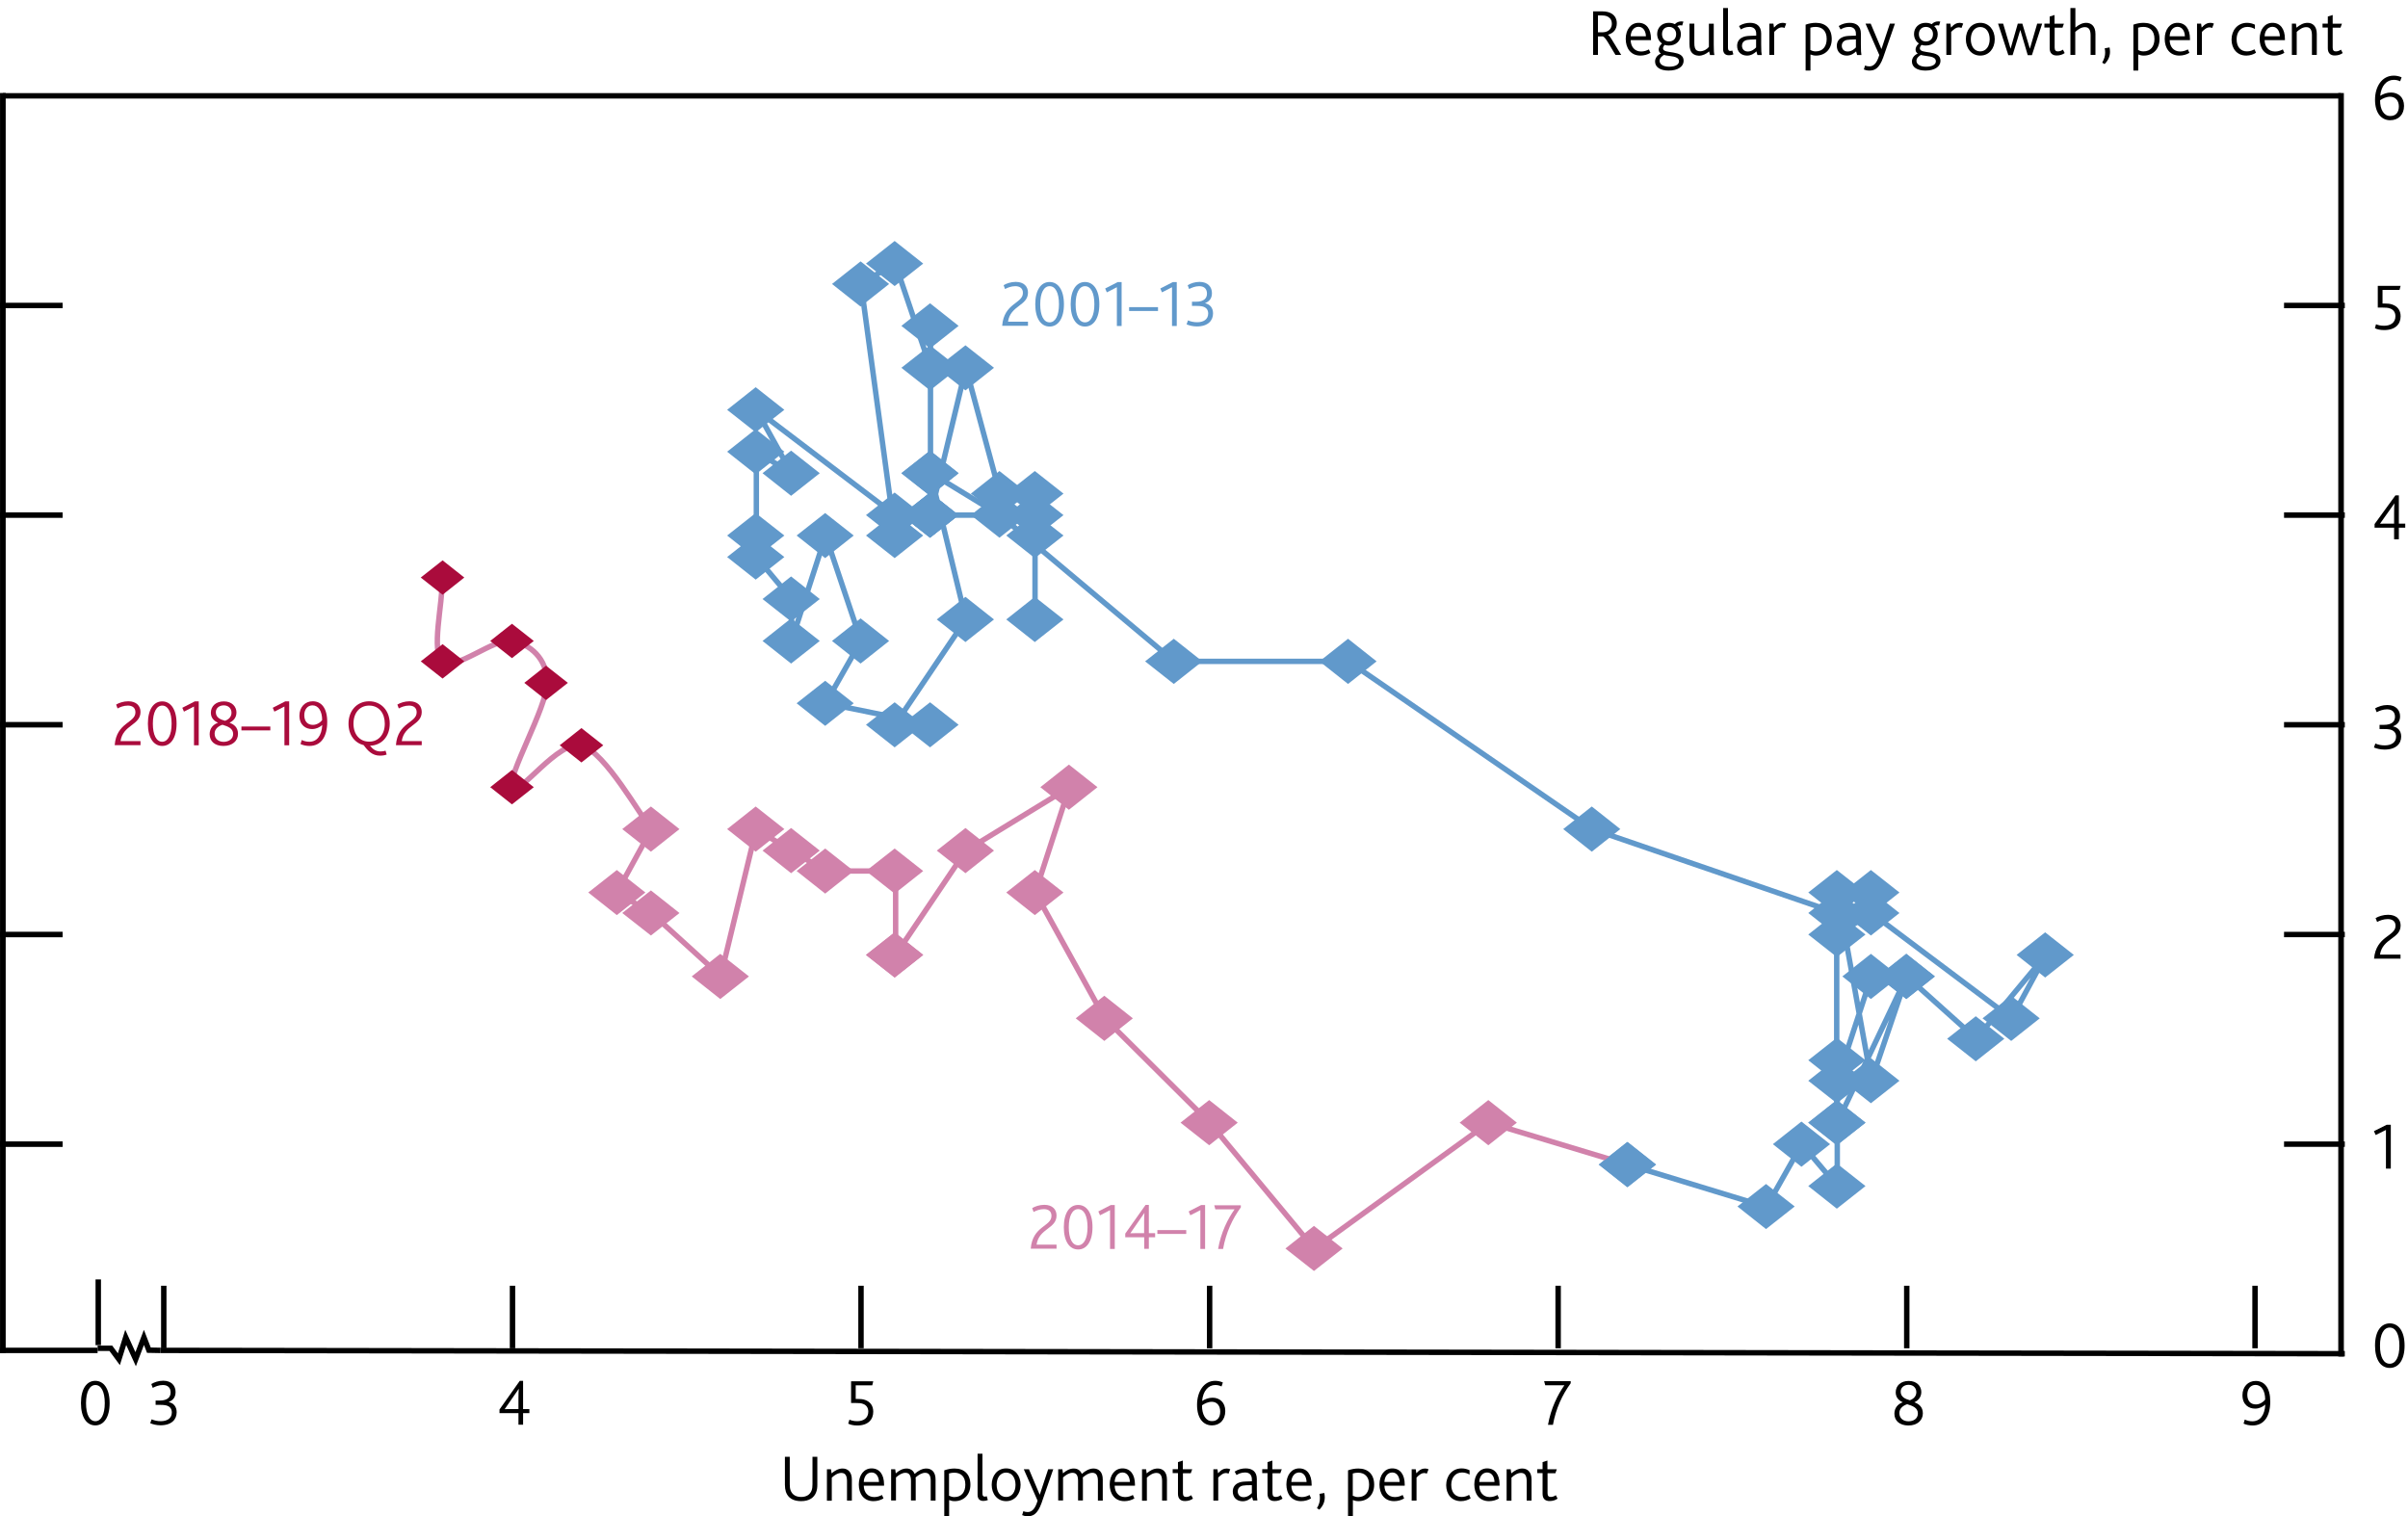 <?xml version="1.0" encoding="utf-8"?>
<!-- Generator: Adobe Illustrator 22.1.0, SVG Export Plug-In . SVG Version: 6.00 Build 0)  -->
<svg version="1.1" xmlns="http://www.w3.org/2000/svg" xmlns:xlink="http://www.w3.org/1999/xlink" x="0px" y="0px"
	 viewBox="0 0 218.34 137.5" enable-background="new 0 0 218.34 137.5" xml:space="preserve">
<g id="Fan_chart_colours" display="none">
	<polyline display="inline" fill-rule="evenodd" clip-rule="evenodd" fill="#F8BFAD" stroke="#F8BFAD" stroke-width="0.01" points="
		227.27,13.72 231.71,32.41 236.14,36.28 240.58,39.72 245.01,42.47 249.45,41.81 253.88,43.9 258.32,45.3 262.75,46.99 
		267.19,48.3 271.62,48.79 276.06,49.33 280.49,49.87 284.93,50.2 284.93,58.2 280.49,57.87 276.06,57.24 271.62,56.64 
		267.19,56.09 262.75,54.49 258.32,52.66 253.88,51.11 249.45,48.87 245.01,49.17 240.58,45.55 236.14,40.92 231.71,35.62 
		227.27,13.72 	"/>
	<polyline display="inline" fill-rule="evenodd" clip-rule="evenodd" fill="#F8BFAD" stroke="#F8BFAD" stroke-width="0.01" points="
		227.27,13.72 231.71,30.24 236.14,33.15 240.58,35.78 245.01,37.95 249.45,37.05 253.88,39.04 258.32,40.34 262.75,41.93 
		267.19,43.04 271.62,43.5 276.06,44 280.49,44.48 284.93,44.8 284.93,50.2 280.49,49.87 276.06,49.33 271.62,48.79 267.19,48.3 
		262.75,46.99 258.32,45.3 253.88,43.9 249.45,41.81 245.01,42.47 240.58,39.72 236.14,36.28 231.71,32.41 227.27,13.72 	"/>
	<polyline display="inline" fill-rule="evenodd" clip-rule="evenodd" fill="#F8BFAD" stroke="#F8BFAD" stroke-width="0.01" points="
		227.27,13.72 231.71,28.51 236.14,30.67 240.58,32.66 245.01,34.35 249.45,33.27 253.88,35.18 258.32,36.4 262.75,37.91 
		267.19,38.86 271.62,39.3 276.06,39.76 280.49,40.2 284.93,40.51 284.93,44.8 280.49,44.48 276.06,44 271.62,43.5 267.19,43.04 
		262.75,41.93 258.32,40.34 253.88,39.04 249.45,37.05 245.01,37.95 240.58,35.78 236.14,33.15 231.71,30.24 227.27,13.72 	"/>
	<polyline display="inline" fill-rule="evenodd" clip-rule="evenodd" fill="#F18670" stroke="#F18670" stroke-width="0.01" points="
		227.27,13.72 231.71,27.04 236.14,28.53 240.58,29.97 245.01,31.27 249.45,30.02 253.88,31.87 258.32,33.02 262.75,34.46 
		267.19,35.27 271.62,35.69 276.06,36.12 280.49,36.52 284.93,36.83 284.93,40.51 280.49,40.2 276.06,39.76 271.62,39.29 
		267.19,38.86 262.75,37.91 258.32,36.4 253.88,35.18 249.45,33.27 245.01,34.35 240.58,32.66 236.14,30.67 231.71,28.51 
		227.27,13.72 	"/>
	<polyline display="inline" fill-rule="evenodd" clip-rule="evenodd" fill="#F18670" stroke="#F18670" stroke-width="0.01" points="
		227.27,13.72 231.71,25.71 236.14,26.62 240.58,27.56 245.01,28.5 249.45,27.11 253.88,28.89 258.32,29.98 262.75,31.36 
		267.19,32.05 271.62,32.45 276.06,32.85 280.49,33.22 284.93,33.53 284.93,36.83 280.49,36.52 276.06,36.12 271.62,35.69 
		267.19,35.27 262.75,34.46 258.32,33.02 253.88,31.87 249.45,30.02 245.01,31.27 240.58,29.97 236.14,28.53 231.71,27.04 
		227.27,13.72 	"/>
	<polyline display="inline" fill-rule="evenodd" clip-rule="evenodd" fill="#F18670" stroke="#F18670" stroke-width="0.01" points="
		227.27,13.72 231.71,24.48 236.14,24.85 240.58,25.33 245.01,25.93 249.45,24.41 253.88,26.13 258.32,27.17 262.75,28.49 
		267.19,29.07 271.62,29.44 276.06,29.83 280.49,30.16 284.93,30.46 284.93,33.53 280.49,33.22 276.06,32.85 271.62,32.45 
		267.19,32.05 262.75,31.36 258.32,29.98 253.88,28.89 249.45,27.11 245.01,28.5 240.58,27.56 236.14,26.62 231.71,25.71 
		227.27,13.72 	"/>
	<polyline display="inline" fill-rule="evenodd" clip-rule="evenodd" fill="#E94D3F" stroke="#E94D3F" stroke-width="0.01" points="
		227.27,13.72 231.71,23.31 236.14,23.16 240.58,23.21 245.01,23.49 249.45,21.84 253.88,23.52 258.32,24.5 262.75,25.77 
		267.19,26.24 271.62,26.59 276.06,26.95 280.49,27.25 284.93,27.55 284.93,30.46 280.49,30.16 276.06,29.83 271.62,29.44 
		267.19,29.07 262.75,28.49 258.32,27.17 253.88,26.13 249.45,24.41 245.01,25.93 240.58,25.33 236.14,24.85 231.71,24.48 
		227.27,13.72 	"/>
	<polyline display="inline" fill-rule="evenodd" clip-rule="evenodd" fill="#E94D3F" stroke="#E94D3F" stroke-width="0.01" points="
		227.27,13.72 231.71,22.18 236.14,21.53 240.58,21.16 245.01,21.14 249.45,19.36 253.88,20.99 258.32,21.91 262.75,23.13 
		267.19,23.5 271.62,23.84 276.06,24.18 280.49,24.44 284.93,24.74 284.93,27.55 280.49,27.25 276.06,26.95 271.62,26.59 
		267.19,26.24 262.75,25.77 258.32,24.5 253.88,23.52 249.45,21.84 245.01,23.49 240.58,23.21 236.14,23.16 231.71,23.31 
		227.27,13.72 	"/>
	<polyline display="inline" fill-rule="evenodd" clip-rule="evenodd" fill="#E94D3F" stroke="#E94D3F" stroke-width="0.01" points="
		227.27,13.72 231.71,19.96 236.14,18.33 240.58,17.12 245.01,16.5 249.45,14.48 253.88,16 258.32,16.83 262.75,17.94 267.19,18.11 
		271.62,18.41 276.06,18.71 280.49,18.92 284.93,19.21 284.93,24.74 280.49,24.44 276.06,24.18 271.62,23.84 267.19,23.5 
		262.75,23.13 258.32,21.91 253.88,20.99 249.45,19.36 245.01,21.14 240.58,21.16 236.14,21.53 231.71,22.18 227.27,13.72 	"/>
	<polyline display="inline" fill-rule="evenodd" clip-rule="evenodd" fill="#E94D3F" stroke="#E94D3F" stroke-width="0.01" points="
		227.27,13.72 231.71,18.83 236.14,16.7 240.58,15.07 245.01,14.15 249.45,12 253.88,13.47 258.32,14.24 262.75,15.31 267.19,15.37 
		271.62,15.65 276.06,15.93 280.49,16.11 284.93,16.39 284.93,19.21 280.49,18.92 276.06,18.71 271.62,18.41 267.19,18.11 
		262.75,17.94 258.32,16.83 253.88,16 249.45,14.48 245.01,16.5 240.58,17.12 236.14,18.33 231.71,19.96 227.27,13.72 	"/>
	<polyline display="inline" fill-rule="evenodd" clip-rule="evenodd" fill="#E94D3F" stroke="#E94D3F" stroke-width="0.01" points="
		227.27,13.72 231.71,17.66 236.14,15.01 240.58,12.95 245.01,11.71 249.45,9.44 253.88,10.85 258.32,11.57 262.75,12.58 
		267.19,12.54 271.62,12.81 276.06,13.05 280.49,13.2 284.93,13.49 284.93,16.39 280.49,16.11 276.06,15.93 271.62,15.65 
		267.19,15.37 262.75,15.31 258.32,14.24 253.88,13.47 249.45,12 245.01,14.15 240.58,15.07 236.14,16.7 231.71,18.83 227.27,13.72 
			"/>
	<polyline display="inline" fill-rule="evenodd" clip-rule="evenodd" fill="#F18670" stroke="#F18670" stroke-width="0.01" points="
		227.27,13.72 231.71,16.43 236.14,13.24 240.58,10.72 245.01,9.14 249.45,6.74 253.88,8.09 258.32,8.76 262.75,9.72 267.19,9.55 
		271.62,9.81 276.06,10.03 280.49,10.14 284.93,10.43 284.93,13.49 280.49,13.2 276.06,13.05 271.62,12.81 267.19,12.54 
		262.75,12.58 258.32,11.57 253.88,10.85 249.45,9.44 245.01,11.71 240.58,12.95 236.14,15.01 231.71,17.66 227.27,13.72 	"/>
	<polyline display="inline" fill-rule="evenodd" clip-rule="evenodd" fill="#F18670" stroke="#F18670" stroke-width="0.01" points="
		227.27,13.72 231.71,15.1 236.14,11.32 240.58,8.31 245.01,6.38 249.45,3.82 253.88,5.12 258.32,5.72 262.75,6.62 267.19,6.33 
		271.62,6.56 276.06,6.76 280.49,6.84 284.93,7.12 284.93,10.43 280.49,10.14 276.06,10.03 271.62,9.81 267.19,9.55 262.75,9.72 
		258.32,8.76 253.88,8.09 249.45,6.74 245.01,9.14 240.58,10.72 236.14,13.24 231.71,16.43 227.27,13.72 	"/>
	<polyline display="inline" fill-rule="evenodd" clip-rule="evenodd" fill="#F18670" stroke="#F18670" stroke-width="0.01" points="
		227.27,13.72 231.71,13.62 236.14,9.19 240.58,5.63 245.01,3.29 249.45,0.58 253.88,1.8 258.32,2.34 262.75,3.17 267.19,2.75 
		271.62,2.96 276.06,3.12 280.49,3.17 284.93,3.44 284.93,7.12 280.49,6.84 276.06,6.76 271.62,6.56 267.19,6.33 262.75,6.62 
		258.32,5.72 253.88,5.12 249.45,3.82 245.01,6.38 240.58,8.31 236.14,11.32 231.71,15.1 227.27,13.72 	"/>
	<polyline display="inline" fill-rule="evenodd" clip-rule="evenodd" fill="#F8BFAD" stroke="#F8BFAD" stroke-width="0.01" points="
		227.27,13.72 231.71,11.9 236.14,6.71 240.58,2.5 245.01,-0.3 249.45,-3.21 253.88,-2.06 258.32,-1.6 262.75,-0.85 267.19,-1.43 
		271.62,-1.25 276.06,-1.12 280.49,-1.12 284.93,-0.85 284.93,3.44 280.49,3.17 276.06,3.12 271.62,2.96 267.19,2.75 262.75,3.17 
		258.32,2.34 253.88,1.8 249.45,0.58 245.01,3.29 240.58,5.63 236.14,9.19 231.71,13.62 227.27,13.72 	"/>
	<polyline display="inline" fill-rule="evenodd" clip-rule="evenodd" fill="#F8BFAD" stroke="#F8BFAD" stroke-width="0.01" points="
		227.27,13.72 231.71,9.73 236.14,3.58 240.58,-1.44 245.01,-4.83 249.45,-7.97 253.88,-6.92 258.32,-6.56 262.75,-5.92 
		267.19,-6.69 271.62,-6.54 276.06,-6.45 280.49,-6.51 284.93,-6.25 284.93,-0.85 280.49,-1.12 276.06,-1.12 271.62,-1.25 
		267.19,-1.43 262.75,-0.85 258.32,-1.6 253.88,-2.06 249.45,-3.21 245.01,-0.3 240.58,2.5 236.14,6.71 231.71,11.9 227.27,13.72 	
		"/>
	<polyline display="inline" fill-rule="evenodd" clip-rule="evenodd" fill="#F8BFAD" stroke="#F8BFAD" stroke-width="0.01" points="
		227.27,13.72 231.71,6.52 236.14,-1.06 240.58,-7.27 245.01,-11.53 249.45,-15.03 253.88,-14.12 258.32,-13.91 262.75,-13.41 
		267.19,-14.48 271.62,-14.38 276.06,-14.36 280.49,-14.5 284.93,-14.25 284.93,-6.25 280.49,-6.51 276.06,-6.45 271.62,-6.54 
		267.19,-6.69 262.75,-5.92 258.32,-6.56 253.88,-6.92 249.45,-7.97 245.01,-4.83 240.58,-1.44 236.14,3.58 231.71,9.73 
		227.27,13.72 	"/>
	
		<polyline display="inline" fill-rule="evenodd" clip-rule="evenodd" fill="#FBD9CD" stroke="#FBD9CD" stroke-width="0.01" stroke-linecap="square" stroke-miterlimit="10" points="
		225.87,89.4 230.94,110.69 236.02,116.01 241.09,121.45 246.17,126.82 251.25,127.53 256.32,130.33 261.4,131.64 266.47,132.47 
		271.55,133.53 276.62,133.68 281.7,133.89 286.77,134.12 291.85,134.13 291.85,143.25 286.77,143.22 281.7,142.9 276.62,142.62 
		271.55,142.41 266.47,141.02 261.4,140.02 256.32,138.54 251.25,135.57 246.17,134.46 241.09,128.1 236.02,121.29 230.94,114.35 
		225.87,89.4 	"/>
	
		<polyline display="inline" fill-rule="evenodd" clip-rule="evenodd" fill="#F9C5B4" stroke="#F9C5B4" stroke-width="0.01" stroke-linecap="square" stroke-miterlimit="10" points="
		225.87,89.4 230.94,108.22 236.02,112.45 241.09,116.96 246.17,121.66 251.25,122.11 256.32,124.79 261.4,125.99 266.47,126.71 
		271.55,127.54 276.62,127.65 281.7,127.81 286.77,127.97 291.85,127.98 291.85,134.13 286.77,134.12 281.7,133.89 276.62,133.68 
		271.55,133.53 266.47,132.47 261.4,131.64 256.32,130.33 251.25,127.53 246.17,126.82 241.09,121.45 236.02,116.01 230.94,110.69 
		225.87,89.4 	"/>
	
		<polyline display="inline" fill-rule="evenodd" clip-rule="evenodd" fill="#F8BBA8" stroke="#F8BBA8" stroke-width="0.01" stroke-linecap="square" stroke-miterlimit="10" points="
		225.87,89.4 230.94,106.25 236.02,109.62 241.09,113.4 246.17,117.57 251.25,117.8 256.32,120.39 261.4,121.5 266.47,122.13 
		271.55,122.78 276.62,122.86 281.7,122.98 286.77,123.09 291.85,123.09 291.85,127.98 286.77,127.97 281.7,127.81 276.62,127.65 
		271.55,127.54 266.47,126.71 261.4,125.99 256.32,124.79 251.25,122.11 246.17,121.66 241.09,116.96 236.02,112.45 230.94,108.22 
		225.87,89.4 	"/>
	
		<polyline display="inline" fill-rule="evenodd" clip-rule="evenodd" fill="#F6B09B" stroke="#F6B09B" stroke-width="0.01" stroke-linecap="square" stroke-miterlimit="10" points="
		225.87,89.4 230.94,104.57 236.02,107.19 241.09,110.35 246.17,114.05 251.25,114.1 256.32,116.62 261.4,117.64 266.47,118.2 
		271.55,118.69 276.62,118.75 281.7,118.84 286.77,118.9 291.85,118.9 291.85,123.09 286.77,123.09 281.7,122.98 276.62,122.86 
		271.55,122.78 266.47,122.13 261.4,121.5 256.32,120.39 251.25,117.8 246.17,117.57 241.09,113.4 236.02,109.62 230.94,106.25 
		225.87,89.4 	"/>
	
		<polyline display="inline" fill-rule="evenodd" clip-rule="evenodd" fill="#F39A82" stroke="#F39A82" stroke-width="0.01" stroke-linecap="square" stroke-miterlimit="10" points="
		225.87,89.4 230.94,103.06 236.02,105.01 241.09,107.6 246.17,110.9 251.25,110.78 256.32,113.23 261.4,114.18 266.47,114.67 
		271.55,115.03 276.62,115.06 281.7,115.12 286.77,115.13 291.85,115.13 291.85,118.9 286.77,118.9 281.7,118.84 276.62,118.75 
		271.55,118.69 266.47,118.2 261.4,117.64 256.32,116.62 251.25,114.1 246.17,114.05 241.09,110.35 236.02,107.19 230.94,104.57 
		225.87,89.4 	"/>
	
		<polyline display="inline" fill-rule="evenodd" clip-rule="evenodd" fill="#F0836B" stroke="#F0836B" stroke-width="0.01" stroke-linecap="square" stroke-miterlimit="10" points="
		225.87,89.4 230.94,101.65 236.02,102.98 241.09,105.05 246.17,107.97 251.25,107.7 256.32,110.08 261.4,110.98 266.47,111.4 
		271.55,111.62 276.62,111.64 281.7,111.67 286.77,111.65 291.85,111.64 291.85,115.13 286.77,115.13 281.7,115.12 276.62,115.06 
		271.55,115.03 266.47,114.67 261.4,114.18 256.32,113.23 251.25,110.78 246.17,110.9 241.09,107.6 236.02,105.01 230.94,103.06 
		225.87,89.4 	"/>
	
		<polyline display="inline" fill-rule="evenodd" clip-rule="evenodd" fill="#ED6A55" stroke="#ED6A55" stroke-width="0.01" stroke-linecap="square" stroke-miterlimit="10" points="
		225.87,89.4 230.94,100.32 236.02,101.07 241.09,102.64 246.17,105.2 251.25,104.78 256.32,107.1 261.4,107.94 266.47,108.29 
		271.55,108.4 276.62,108.39 281.7,108.39 286.77,108.34 291.85,108.33 291.85,111.64 286.77,111.65 281.7,111.67 276.62,111.64 
		271.55,111.62 266.47,111.4 261.4,110.98 256.32,110.08 251.25,107.7 246.17,107.97 241.09,105.05 236.02,102.98 230.94,101.65 
		225.87,89.4 	"/>
	
		<polyline display="inline" fill-rule="evenodd" clip-rule="evenodd" fill="#EB5D4B" stroke="#EB5D4B" stroke-width="0.01" stroke-linecap="square" stroke-miterlimit="10" points="
		225.87,89.4 230.94,99.04 236.02,99.21 241.09,100.3 246.17,102.52 251.25,101.96 256.32,104.22 261.4,104.99 266.47,105.29 
		271.55,105.28 276.62,105.25 281.7,105.23 286.77,105.14 291.85,105.12 291.85,108.33 286.77,108.34 281.7,108.39 276.62,108.39 
		271.55,108.4 266.47,108.29 261.4,107.94 256.32,107.1 251.25,104.78 246.17,105.2 241.09,102.64 236.02,101.07 230.94,100.32 
		225.87,89.4 	"/>
	
		<polyline display="inline" fill-rule="evenodd" clip-rule="evenodd" fill="#E94D3F" stroke="#E94D3F" stroke-width="0.01" stroke-linecap="square" stroke-miterlimit="10" points="
		225.87,89.4 230.94,96.5 236.02,95.56 241.09,95.71 246.17,97.23 251.25,96.39 256.32,98.54 261.4,99.2 266.47,99.38 271.55,99.13 
		276.62,99.07 281.7,99 286.77,98.84 291.85,98.82 291.85,105.12 286.77,105.14 281.7,105.23 276.62,105.25 271.55,105.28 
		266.47,105.29 261.4,104.99 256.32,104.22 251.25,101.96 246.17,102.52 241.09,100.3 236.02,99.21 230.94,99.04 225.87,89.4 	"/>
	
		<polyline display="inline" fill-rule="evenodd" clip-rule="evenodd" fill="#EB5D4B" stroke="#EB5D4B" stroke-width="0.01" stroke-linecap="square" stroke-miterlimit="10" points="
		225.87,89.4 230.94,95.22 236.02,93.7 241.09,93.37 246.17,94.55 251.25,93.57 256.32,95.65 261.4,96.25 266.47,96.38 
		271.55,96.01 276.62,95.93 281.7,95.83 286.77,95.64 291.85,95.61 291.85,98.82 286.77,98.84 281.7,99 276.62,99.07 271.55,99.13 
		266.47,99.38 261.4,99.2 256.32,98.54 251.25,96.39 246.17,97.23 241.09,95.71 236.02,95.56 230.94,96.5 225.87,89.4 	"/>
	
		<polyline display="inline" fill-rule="evenodd" clip-rule="evenodd" fill="#ED6A55" stroke="#ED6A55" stroke-width="0.01" stroke-linecap="square" stroke-miterlimit="10" points="
		225.87,89.4 230.94,93.89 236.02,91.78 241.09,90.96 246.17,91.78 251.25,90.65 256.32,92.67 261.4,93.21 266.47,93.27 
		271.55,92.79 276.62,92.68 281.7,92.56 286.77,92.34 291.85,92.3 291.85,95.61 286.77,95.64 281.7,95.83 276.62,95.93 
		271.55,96.01 266.47,96.38 261.4,96.25 256.32,95.65 251.25,93.57 246.17,94.55 241.09,93.37 236.02,93.7 230.94,95.22 
		225.87,89.4 	"/>
	
		<polyline display="inline" fill-rule="evenodd" clip-rule="evenodd" fill="#F0836B" stroke="#F0836B" stroke-width="0.01" stroke-linecap="square" stroke-miterlimit="10" points="
		225.87,89.4 230.94,92.48 236.02,89.76 241.09,88.41 246.17,88.85 251.25,87.57 256.32,89.53 261.4,90.01 266.47,90 271.55,89.39 
		276.62,89.26 281.7,89.11 286.77,88.85 291.85,88.81 291.85,92.3 286.77,92.34 281.7,92.56 276.62,92.68 271.55,92.79 
		266.47,93.27 261.4,93.21 256.32,92.67 251.25,90.65 246.17,91.78 241.09,90.96 236.02,91.78 230.94,93.89 225.87,89.4 	"/>
	
		<polyline display="inline" fill-rule="evenodd" clip-rule="evenodd" fill="#F39A82" stroke="#F39A82" stroke-width="0.01" stroke-linecap="square" stroke-miterlimit="10" points="
		225.87,89.4 230.94,90.97 236.02,87.58 241.09,85.66 246.17,85.7 251.25,84.25 256.32,86.14 261.4,86.54 266.47,86.47 
		271.55,85.72 276.62,85.57 281.7,85.38 286.77,85.09 291.85,85.05 291.85,88.81 286.77,88.85 281.7,89.11 276.62,89.26 
		271.55,89.39 266.47,90 261.4,90.01 256.32,89.53 251.25,87.57 246.17,88.85 241.09,88.41 236.02,89.76 230.94,92.48 225.87,89.4 	
		"/>
	
		<polyline display="inline" fill-rule="evenodd" clip-rule="evenodd" fill="#F6B09B" stroke="#F6B09B" stroke-width="0.01" stroke-linecap="square" stroke-miterlimit="10" points="
		225.87,89.4 230.94,89.29 236.02,85.15 241.09,82.61 246.17,82.18 251.25,80.55 256.32,82.37 261.4,82.69 266.47,82.54 
		271.55,81.64 276.62,81.46 281.7,81.24 286.77,80.9 291.85,80.85 291.85,85.05 286.77,85.09 281.7,85.38 276.62,85.57 
		271.55,85.72 266.47,86.47 261.4,86.54 256.32,86.14 251.25,84.25 246.17,85.7 241.09,85.66 236.02,87.58 230.94,90.97 
		225.87,89.4 	"/>
	
		<polyline display="inline" fill-rule="evenodd" clip-rule="evenodd" fill="#F8BBA8" stroke="#F8BBA8" stroke-width="0.01" stroke-linecap="square" stroke-miterlimit="10" points="
		225.87,89.4 230.94,87.32 236.02,82.32 241.09,79.04 246.17,78.09 251.25,76.24 256.32,77.96 261.4,78.2 266.47,77.96 
		271.55,76.87 276.62,76.67 281.7,76.41 286.77,76.02 291.85,75.96 291.85,80.85 286.77,80.9 281.7,81.24 276.62,81.46 
		271.55,81.64 266.47,82.54 261.4,82.69 256.32,82.37 251.25,80.55 246.17,82.18 241.09,82.61 236.02,85.15 230.94,89.29 
		225.87,89.4 	"/>
	
		<polyline display="inline" fill-rule="evenodd" clip-rule="evenodd" fill="#F9C5B4" stroke="#F9C5B4" stroke-width="0.01" stroke-linecap="square" stroke-miterlimit="10" points="
		225.87,89.4 230.94,84.85 236.02,78.75 241.09,74.56 246.17,72.93 251.25,70.82 256.32,72.43 261.4,72.55 266.47,72.19 
		271.55,70.88 276.62,70.64 281.7,70.33 286.77,69.87 291.85,69.81 291.85,75.96 286.77,76.02 281.7,76.41 276.62,76.67 
		271.55,76.87 266.47,77.96 261.4,78.2 256.32,77.96 251.25,76.24 246.17,78.09 241.09,79.04 236.02,82.32 230.94,87.32 
		225.87,89.4 	"/>
	
		<polyline display="inline" fill-rule="evenodd" clip-rule="evenodd" fill="#FBD9CD" stroke="#FBD9CD" stroke-width="0.01" stroke-linecap="square" stroke-miterlimit="10" points="
		225.87,89.4 230.94,81.19 236.02,73.48 241.09,67.91 246.17,65.3 251.25,62.77 256.32,64.22 261.4,64.17 266.47,63.65 271.55,62 
		276.62,61.7 281.7,61.32 286.77,60.77 291.85,60.69 291.85,69.81 286.77,69.87 281.7,70.33 276.62,70.64 271.55,70.88 
		266.47,72.19 261.4,72.55 256.32,72.43 251.25,70.82 246.17,72.93 241.09,74.56 236.02,78.75 230.94,84.85 225.87,89.4 	"/>
	<path display="inline" fill="none" stroke="#E40520" stroke-linecap="round" stroke-linejoin="round" stroke-miterlimit="10" d="
		M225.86,89.39"/>
	<polyline display="inline" fill-rule="evenodd" clip-rule="evenodd" fill="#ACCEBD" stroke="#ACCEBD" stroke-width="0.01" points="
		299.27,29.41 304.87,20.86 310.47,16.01 316.08,15.16 321.68,16.38 327.28,18.88 332.88,21.79 338.49,23.37 344.09,24.49 
		349.69,25.2 355.29,25.97 360.9,26.37 366.5,26.16 372.1,25.43 372.1,31.41 366.5,32.03 360.9,32.13 355.29,31.62 349.69,30.73 
		344.09,29.88 338.49,28.59 332.88,26.87 327.28,23.81 321.68,21.13 316.08,19.74 310.47,20.43 304.87,25.11 299.27,33.5 	"/>
	<polyline display="inline" fill-rule="evenodd" clip-rule="evenodd" fill="#ACCEBD" stroke="#ACCEBD" stroke-width="0.01" points="
		299.27,26.65 304.87,17.99 310.47,13.03 316.08,12.07 321.68,13.18 327.28,15.56 332.88,18.37 338.49,19.84 344.09,20.86 
		349.69,21.45 355.29,22.16 360.9,22.48 366.5,22.19 372.1,21.39 372.1,25.43 366.5,26.16 360.9,26.37 355.29,25.97 349.69,25.2 
		344.09,24.49 338.49,23.37 332.88,21.79 327.28,18.88 321.68,16.38 316.08,15.16 310.47,16.01 304.87,20.86 299.27,29.41 	"/>
	<polyline display="inline" fill-rule="evenodd" clip-rule="evenodd" fill="#ACCEBD" stroke="#ACCEBD" stroke-width="0.01" points="
		299.27,24.46 304.87,15.72 310.47,10.67 316.08,9.62 321.68,10.63 327.28,12.93 332.88,15.65 338.49,17.04 344.09,17.98 
		349.69,18.49 355.29,19.13 360.9,19.39 366.5,19.04 372.1,18.18 372.1,21.39 366.5,22.19 360.9,22.48 355.29,22.16 349.69,21.45 
		344.09,20.86 338.49,19.84 332.88,18.37 327.28,15.56 321.68,13.18 316.08,12.07 310.47,13.03 304.87,17.99 299.27,26.65 	"/>
	<polyline display="inline" fill-rule="evenodd" clip-rule="evenodd" fill="#77B39C" stroke="#77B39C" stroke-width="0.01" points="
		299.27,22.58 304.87,13.76 310.47,8.63 316.08,7.5 321.68,8.45 327.28,10.67 332.88,13.32 338.49,14.64 344.09,15.51 349.69,15.94 
		355.29,16.53 360.9,16.74 366.5,16.34 372.1,15.42 372.1,18.18 366.5,19.04 360.9,19.39 355.29,19.13 349.69,18.49 344.09,17.98 
		338.49,17.04 332.88,15.65 327.28,12.93 321.68,10.63 316.08,9.62 310.47,10.67 304.87,15.72 299.27,24.46 	"/>
	<polyline display="inline" fill-rule="evenodd" clip-rule="evenodd" fill="#77B39C" stroke="#77B39C" stroke-width="0.01" points="
		299.27,20.89 304.87,12 310.47,6.81 316.08,5.61 321.68,6.49 327.28,8.63 332.88,11.22 338.49,12.48 344.09,13.28 349.69,13.66 
		355.29,14.2 360.9,14.36 366.5,13.92 372.1,12.95 372.1,15.42 366.5,16.34 360.9,16.74 355.29,16.53 349.69,15.94 344.09,15.51 
		338.49,14.64 332.88,13.32 327.28,10.67 321.68,8.45 316.08,7.5 310.47,8.63 304.87,13.76 299.27,22.58 	"/>
	<polyline display="inline" fill-rule="evenodd" clip-rule="evenodd" fill="#77B39C" stroke="#77B39C" stroke-width="0.01" points="
		299.27,19.33 304.87,10.37 310.47,5.12 316.08,3.86 321.68,4.66 327.28,6.75 332.88,9.28 338.49,10.48 344.09,11.22 349.69,11.54 
		355.29,12.04 360.9,12.16 366.5,11.67 372.1,10.66 372.1,12.95 366.5,13.92 360.9,14.36 355.29,14.2 349.69,13.66 344.09,13.28 
		338.49,12.48 332.88,11.22 327.28,8.63 321.68,6.49 316.08,5.61 310.47,6.81 304.87,12 299.27,20.89 	"/>
	<polyline display="inline" fill-rule="evenodd" clip-rule="evenodd" fill="#008D68" stroke="#008D68" stroke-width="0.01" points="
		299.27,17.84 304.87,8.83 310.47,3.51 316.08,2.2 321.68,2.94 327.28,4.96 332.88,7.44 338.49,8.58 344.09,9.27 349.69,9.53 
		355.29,9.98 360.9,10.06 366.5,9.53 372.1,8.48 372.1,10.66 366.5,11.67 360.9,12.16 355.29,12.04 349.69,11.54 344.09,11.22 
		338.49,10.48 332.88,9.28 327.28,6.75 321.68,4.66 316.08,3.86 310.47,5.12 304.87,10.37 299.27,19.33 	"/>
	<polyline display="inline" fill-rule="evenodd" clip-rule="evenodd" fill="#008D68" stroke="#008D68" stroke-width="0.01" points="
		299.27,16.41 304.87,7.34 310.47,1.96 316.08,0.58 321.68,1.27 327.28,3.23 332.88,5.66 338.49,6.74 344.09,7.38 349.69,7.58 
		355.29,8 360.9,8.04 366.5,7.47 372.1,6.38 372.1,8.48 366.5,9.53 360.9,10.06 355.29,9.98 349.69,9.53 344.09,9.27 338.49,8.58 
		332.88,7.44 327.28,4.96 321.68,2.94 316.08,2.2 310.47,3.51 304.87,8.83 299.27,17.84 	"/>
	<polyline display="inline" fill-rule="evenodd" clip-rule="evenodd" fill="#008D68" stroke="#008D68" stroke-width="0.01" points="
		299.27,13.57 304.87,4.43 310.47,-1.02 316.08,-2.48 321.68,-1.87 327.28,0.01 332.88,2.38 338.49,3.4 344.09,3.98 349.69,4.11 
		355.29,4.45 360.9,4.41 366.5,3.77 372.1,2.6 372.1,6.38 366.5,7.47 360.9,8.04 355.29,8 349.69,7.58 344.09,7.38 338.49,6.74 
		332.88,5.66 327.28,3.23 321.68,1.27 316.08,0.58 310.47,1.96 304.87,7.34 299.27,16.41 	"/>
	<polyline display="inline" fill-rule="evenodd" clip-rule="evenodd" fill="#008D68" stroke="#008D68" stroke-width="0.01" points="
		299.27,12.13 304.87,2.97 310.47,-2.5 316.08,-3.98 321.68,-3.4 327.28,-1.53 332.88,0.82 338.49,1.84 344.09,2.4 349.69,2.53 
		355.29,2.83 360.9,2.76 366.5,2.07 372.1,0.86 372.1,2.6 366.5,3.77 360.9,4.41 355.29,4.45 349.69,4.11 344.09,3.98 338.49,3.4 
		332.88,2.38 327.28,0.01 321.68,-1.87 316.08,-2.48 310.47,-1.02 304.87,4.43 299.27,13.57 	"/>
	<polyline display="inline" fill-rule="evenodd" clip-rule="evenodd" fill="#008D68" stroke="#008D68" stroke-width="0.01" points="
		299.27,10.65 304.87,1.47 310.47,-4.03 316.08,-5.53 321.68,-4.97 327.28,-3.13 332.88,-0.78 338.49,0.23 344.09,0.78 349.69,0.9 
		355.29,1.16 360.9,1.04 366.5,0.31 372.1,-0.94 372.1,0.86 366.5,2.07 360.9,2.76 355.29,2.83 349.69,2.53 344.09,2.4 338.49,1.84 
		332.88,0.82 327.28,-1.53 321.68,-3.4 316.08,-3.98 310.47,-2.5 304.87,2.97 299.27,12.13 	"/>
	<polyline display="inline" fill-rule="evenodd" clip-rule="evenodd" fill="#77B39C" stroke="#77B39C" stroke-width="0.01" points="
		299.27,9.09 304.87,-0.12 310.47,-5.64 316.08,-7.17 321.68,-6.62 327.28,-4.82 332.88,-2.47 338.49,-1.48 344.09,-0.93 
		349.69,-0.82 355.29,-0.61 360.9,-0.77 366.5,-1.54 372.1,-2.83 372.1,-0.94 366.5,0.31 360.9,1.04 355.29,1.16 349.69,0.9 
		344.09,0.78 338.49,0.23 332.88,-0.78 327.28,-3.13 321.68,-4.97 316.08,-5.53 310.47,-4.03 304.87,1.47 299.27,10.65 	"/>
	<polyline display="inline" fill-rule="evenodd" clip-rule="evenodd" fill="#77B39C" stroke="#77B39C" stroke-width="0.01" points="
		299.27,7.4 304.87,-1.83 310.47,-7.38 316.08,-8.93 321.68,-8.42 327.28,-6.63 332.88,-4.3 338.49,-3.31 344.09,-2.77 
		349.69,-2.68 355.29,-2.51 360.9,-2.72 366.5,-3.54 372.1,-4.87 372.1,-2.83 366.5,-1.54 360.9,-0.77 355.29,-0.61 349.69,-0.82 
		344.09,-0.93 338.49,-1.48 332.88,-2.47 327.28,-4.82 321.68,-6.62 316.08,-7.17 310.47,-5.64 304.87,-0.12 299.27,9.09 	"/>
	<polyline display="inline" fill-rule="evenodd" clip-rule="evenodd" fill="#77B39C" stroke="#77B39C" stroke-width="0.01" points="
		299.27,5.52 304.87,-3.74 310.47,-9.32 316.08,-10.9 321.68,-10.41 327.28,-8.66 332.88,-6.33 338.49,-5.35 344.09,-4.83 
		349.69,-4.75 355.29,-4.63 360.9,-4.89 366.5,-5.75 372.1,-7.15 372.1,-4.87 366.5,-3.54 360.9,-2.72 355.29,-2.51 349.69,-2.68 
		344.09,-2.77 338.49,-3.31 332.88,-4.3 327.28,-6.63 321.68,-8.42 316.08,-8.93 310.47,-7.38 304.87,-1.83 299.27,7.4 	"/>
	<polyline display="inline" fill-rule="evenodd" clip-rule="evenodd" fill="#ACCEBD" stroke="#ACCEBD" stroke-width="0.01" points="
		299.27,3.32 304.87,-5.96 310.47,-11.57 316.08,-13.18 321.68,-12.73 327.28,-11.01 332.88,-8.7 338.49,-7.74 344.09,-7.22 
		349.69,-7.16 355.29,-7.1 360.9,-7.42 366.5,-8.34 372.1,-9.8 372.1,-7.15 366.5,-5.75 360.9,-4.89 355.29,-4.63 349.69,-4.75 
		344.09,-4.83 338.49,-5.35 332.88,-6.33 327.28,-8.66 321.68,-10.41 316.08,-10.9 310.47,-9.32 304.87,-3.74 299.27,5.52 	"/>
	<polyline display="inline" fill-rule="evenodd" clip-rule="evenodd" fill="#ACCEBD" stroke="#ACCEBD" stroke-width="0.01" points="
		299.27,0.57 304.87,-8.77 310.47,-14.41 316.08,-16.06 321.68,-15.66 327.28,-13.98 332.88,-11.68 338.49,-10.74 344.09,-10.23 
		349.69,-10.19 355.29,-10.21 360.9,-10.6 366.5,-11.6 372.1,-13.13 372.1,-9.8 366.5,-8.34 360.9,-7.42 355.29,-7.1 349.69,-7.16 
		344.09,-7.22 338.49,-7.74 332.88,-8.7 327.28,-11.01 321.68,-12.73 316.08,-13.18 310.47,-11.57 304.87,-5.96 299.27,3.32 	"/>
	<polyline display="inline" fill-rule="evenodd" clip-rule="evenodd" fill="#ACCEBD" stroke="#ACCEBD" stroke-width="0.01" points="
		299.27,-3.52 304.87,-12.91 310.47,-18.62 316.08,-20.33 321.68,-19.99 327.28,-18.38 332.88,-16.1 338.49,-15.17 344.09,-14.71 
		349.69,-14.69 355.29,-14.81 360.9,-15.32 366.5,-16.44 372.1,-18.07 372.1,-13.13 366.5,-11.6 360.9,-10.6 355.29,-10.21 
		349.69,-10.19 344.09,-10.23 338.49,-10.74 332.88,-11.68 327.28,-13.98 321.68,-15.66 316.08,-16.06 310.47,-14.41 304.87,-8.77 
		299.27,0.57 	"/>
	<polyline display="inline" fill-rule="evenodd" clip-rule="evenodd" fill="#CEE1D8" stroke="#CEE1D8" stroke-width="0.01" points="
		313.37,129.59 319.86,128.43 326.37,125.41 332.86,122.88 339.36,120.28 345.85,119.48 352.35,116.05 358.85,113.92 365.35,110.25 
		371.84,108.32 371.84,116.33 365.35,117.61 358.85,120.92 352.35,123.03 345.85,126.35 339.36,126.77 332.86,129.62 326.37,131.32 
		319.86,134.88 313.37,134.99 	"/>
	<polyline display="inline" fill-rule="evenodd" clip-rule="evenodd" fill="#B5D3C4" stroke="#B5D3C4" stroke-width="0.01" points="
		313.37,125.83 319.86,124.28 326.37,121.31 332.86,118.84 339.36,116.06 345.85,114.6 352.35,111.21 358.85,108.69 365.35,104.92 
		371.84,102.86 371.84,108.32 365.35,110.25 358.85,113.92 352.35,116.05 345.85,119.48 339.36,120.28 332.86,122.88 326.37,125.41 
		319.86,128.43 313.37,129.59 	"/>
	<polyline display="inline" fill-rule="evenodd" clip-rule="evenodd" fill="#A7CBBA" stroke="#A7CBBA" stroke-width="0.01" points="
		313.37,122.76 319.86,121 326.37,118.15 332.86,115.49 339.36,112.5 345.85,110.55 352.35,107.51 358.85,104.71 365.35,100.98 
		371.84,98.37 371.84,102.86 365.35,104.92 358.85,108.69 352.35,111.21 345.85,114.6 339.36,116.06 332.86,118.84 326.37,121.31 
		319.86,124.28 313.37,125.83 	"/>
	<polyline display="inline" fill-rule="evenodd" clip-rule="evenodd" fill="#9AC4B0" stroke="#9AC4B0" stroke-width="0.01" points="
		313.37,120.03 319.86,118.04 326.37,115.27 332.86,112.64 339.36,109.55 345.85,107.36 352.35,104.35 358.85,101.42 365.35,97.39 
		371.84,94.59 371.84,98.37 365.35,100.98 358.85,104.71 352.35,107.51 345.85,110.55 339.36,112.5 332.86,115.49 326.37,118.15 
		319.86,121 313.37,122.76 	"/>
	<polyline display="inline" fill-rule="evenodd" clip-rule="evenodd" fill="#7EB69D" stroke="#7EB69D" stroke-width="0.01" points="
		313.37,117.77 319.86,115.44 326.37,112.74 332.86,110.05 339.36,106.89 345.85,104.38 352.35,101.41 358.85,98.37 365.35,94.21 
		371.84,91.17 371.84,94.59 365.35,97.39 358.85,101.42 352.35,104.35 345.85,107.36 339.36,109.55 332.86,112.64 326.37,115.27 
		319.86,118.04 313.37,120.03 	"/>
	<polyline display="inline" fill-rule="evenodd" clip-rule="evenodd" fill="#5FA88C" stroke="#5FA88C" stroke-width="0.01" points="
		313.37,115.58 319.86,113.12 326.37,110.27 332.86,107.54 339.36,104.32 345.85,101.51 352.35,98.7 358.85,95.55 365.35,91.33 
		371.84,88.05 371.84,91.17 365.35,94.21 358.85,98.37 352.35,101.41 345.85,104.38 339.36,106.89 332.86,110.05 326.37,112.74 
		319.86,115.44 313.37,117.77 	"/>
	<polyline display="inline" fill-rule="evenodd" clip-rule="evenodd" fill="#399B7B" stroke="#399B7B" stroke-width="0.01" points="
		313.37,113.64 319.86,110.79 326.37,108.08 332.86,105.27 339.36,101.84 345.85,98.94 352.35,95.96 358.85,92.97 365.35,88.65 
		371.84,84.96 371.84,88.05 365.35,91.33 358.85,95.55 352.35,98.7 345.85,101.51 339.36,104.32 332.86,107.54 326.37,110.27 
		319.86,113.12 313.37,115.58 	"/>
	<polyline display="inline" fill-rule="evenodd" clip-rule="evenodd" fill="#209472" stroke="#209472" stroke-width="0.01" points="
		313.37,111.75 319.86,108.64 326.37,105.94 332.86,103.13 339.36,99.5 345.85,96.47 352.35,93.38 358.85,90.31 365.35,85.94 
		371.84,82.03 371.84,84.96 365.35,88.65 358.85,92.97 352.35,95.96 345.85,98.94 339.36,101.84 332.86,105.27 326.37,108.08 
		319.86,110.79 313.37,113.64 	"/>
	<polyline display="inline" fill-rule="evenodd" clip-rule="evenodd" fill="#008D68" stroke="#008D68" stroke-width="0.01" points="
		313.37,107.92 319.86,104.52 326.37,101.52 332.86,98.62 339.36,94.95 345.85,91.37 352.35,88.27 358.85,85.12 365.35,80.45 
		371.84,76.28 371.84,82.03 365.35,85.94 358.85,90.31 352.35,93.38 345.85,96.47 339.36,99.5 332.86,103.13 326.37,105.94 
		319.86,108.64 313.37,111.75 	"/>
	<polyline display="inline" fill-rule="evenodd" clip-rule="evenodd" fill="#209472" stroke="#209472" stroke-width="0.01" points="
		313.37,105.93 319.86,102.32 326.37,99.34 332.86,96.27 339.36,92.51 345.85,88.82 352.35,85.62 358.85,82.38 365.35,77.7 
		371.84,73.37 371.84,76.28 365.35,80.45 358.85,85.12 352.35,88.27 345.85,91.37 339.36,94.95 332.86,98.62 326.37,101.52 
		319.86,104.52 313.37,107.92 	"/>
	<polyline display="inline" fill-rule="evenodd" clip-rule="evenodd" fill="#399B7B" stroke="#399B7B" stroke-width="0.01" points="
		313.37,103.91 319.86,100.02 326.37,96.92 332.86,93.86 339.36,90.2 345.85,86.18 352.35,82.84 358.85,79.49 365.35,74.93 
		371.84,70.23 371.84,73.37 365.35,77.7 358.85,82.38 352.35,85.62 345.85,88.82 339.36,92.51 332.86,96.27 326.37,99.34 
		319.86,102.32 313.37,105.93 	"/>
	<polyline display="inline" fill-rule="evenodd" clip-rule="evenodd" fill="#5FA88C" stroke="#5FA88C" stroke-width="0.01" points="
		313.37,101.63 319.86,97.64 326.37,94.43 332.86,91.24 339.36,87.6 345.85,83.42 352.35,80.09 358.85,76.55 365.35,71.79 
		371.84,66.94 371.84,70.23 365.35,74.93 358.85,79.49 352.35,82.84 345.85,86.18 339.36,90.2 332.86,93.86 326.37,96.92 
		319.86,100.02 313.37,103.91 	"/>
	<polyline display="inline" fill-rule="evenodd" clip-rule="evenodd" fill="#7EB69D" stroke="#7EB69D" stroke-width="0.01" points="
		313.37,99.32 319.86,95.21 326.37,91.77 332.86,88.47 339.36,84.68 345.85,80.43 352.35,76.88 358.85,73.19 365.35,68.46 
		371.84,63.34 371.84,66.94 365.35,71.79 358.85,76.55 352.35,80.09 345.85,83.42 339.36,87.6 332.86,91.24 326.37,94.43 
		319.86,97.64 313.37,101.63 	"/>
	<polyline display="inline" fill-rule="evenodd" clip-rule="evenodd" fill="#9AC4B0" stroke="#9AC4B0" stroke-width="0.01" points="
		313.37,96.76 319.86,92.37 326.37,88.91 332.86,85.41 339.36,81.52 345.85,77.16 352.35,73.42 358.85,69.58 365.35,64.82 
		371.84,59.4 371.84,63.34 365.35,68.46 358.85,73.19 352.35,76.88 345.85,80.43 339.36,84.68 332.86,88.47 326.37,91.77 
		319.86,95.21 313.37,99.32 	"/>
	<polyline display="inline" fill-rule="evenodd" clip-rule="evenodd" fill="#A7CBBA" stroke="#A7CBBA" stroke-width="0.01" points="
		313.37,93.7 319.86,89.2 326.37,85.59 332.86,81.9 339.36,77.88 345.85,73.43 352.35,69.52 358.85,65.27 365.35,60.7 371.84,54.81 
		371.84,59.4 365.35,64.82 358.85,69.58 352.35,73.42 345.85,77.16 339.36,81.52 332.86,85.41 326.37,88.91 319.86,92.37 
		313.37,96.76 	"/>
	<polyline display="inline" fill-rule="evenodd" clip-rule="evenodd" fill="#B5D3C4" stroke="#B5D3C4" stroke-width="0.01" points="
		313.37,89.93 319.86,85.12 326.37,81.32 332.86,77.23 339.36,73.29 345.85,68.27 352.35,64.41 358.85,59.87 365.35,55.42 
		371.84,49.22 371.84,54.81 365.35,60.7 358.85,65.27 352.35,69.52 345.85,73.43 339.36,77.88 332.86,81.9 326.37,85.59 
		319.86,89.2 313.37,93.7 	"/>
	<polyline display="inline" fill-rule="evenodd" clip-rule="evenodd" fill="#CEE1D8" stroke="#CEE1D8" stroke-width="0.01" points="
		313.37,84 319.86,78.92 326.37,74.91 332.86,70.67 339.36,66.61 345.85,60.98 352.35,56.6 358.85,51.98 365.35,47.59 371.84,40.9 
		371.84,49.22 365.35,55.42 358.85,59.87 352.35,64.41 345.85,68.27 339.36,73.29 332.86,77.23 326.37,81.32 319.86,85.12 
		313.37,89.93 	"/>
	<g display="inline">
	</g>
</g>
<g id="Plus_x2F_minus" display="none">
	<g display="inline">
		<path d="M223.6,38.53h-1.62v-0.5h1.62V36.3h0.55v1.73h1.61v0.5h-1.61v1.77h-0.55V38.53z"/>
	</g>
	<g display="inline">
		<path d="M222.37,61.66h3.6v0.47h-3.6V61.66z"/>
	</g>
</g>
<g id="IR_colours" display="none">
	<rect x="0.01" y="-50.63" display="inline" fill="#AA0B3C" width="7.09" height="7.09"/>
	<rect x="0.01" y="-41.42" display="inline" fill="#00538A" width="7.09" height="7.09"/>
	<rect x="0.01" y="-32.21" display="inline" fill="#B39F87" width="7.09" height="7.09"/>
	<rect x="42.53" y="-50.63" display="inline" fill="#D182AB" width="7.09" height="7.09"/>
	<rect x="42.53" y="-41.42" display="inline" fill="#6199CB" width="7.09" height="7.09"/>
	<rect x="42.53" y="-32.21" display="inline" fill="#D9CEC1" width="7.09" height="7.09"/>
</g>
<g id="Boxes_and_Line" display="none">
	<rect x="0.01" y="-50.63" display="inline" fill="#00538A" width="7.09" height="7.09"/>
	<rect x="0.01" y="-41.42" display="inline" fill="#B50E7D" width="7.09" height="7.09"/>
	<rect x="0.01" y="-32.21" display="inline" fill="#F9B000" width="7.09" height="7.09"/>
	<line display="inline" fill="none" stroke="#000000" x1="42.53" y1="-28.46" x2="49.61" y2="-28.46"/>
	<rect x="42.53" y="-50.63" display="inline" fill="#7AB929" width="7.09" height="7.09"/>
	<rect x="42.53" y="-41.42" display="inline" fill="#AA0B3C" width="7.09" height="7.09"/>
</g>
<g id="Ziggurat_Box" display="none">
	<path display="inline" fill="none" stroke="#000000" stroke-width="0.5" d="M178.13,122.03"/>
	<path display="inline" fill="none" stroke="#000000" stroke-width="0.5" d="M186.79,122.03"/>
	<path display="inline" fill="none" stroke="#000000" stroke-width="0.5" d="M22.71,122.04c-0.02,0,166.73,0,166.76,0l0.01,0.15
		c0,0,2.13,3.34,2.13,3.34l1.8-6.68l2.62,6.68l2.18-6.68c0,0,0.88,2.38,1.15,3.13l0.08,0.04c0,0,12.54,0,12.54,0V8.66H0.01v113.38
		c0,0,12.68,0,12.68,0l0.07,0.16c0,0,2.13,3.34,2.13,3.34l1.8-6.68l2.62,6.68l2.18-6.68c0,0,0.89,2.42,1.16,3.15L22.71,122.04z"/>
</g>
<g id="Squiggle">
	
		<line fill="none" stroke="#000000" stroke-width="0.514" stroke-linecap="square" stroke-miterlimit="10" x1="0.26" y1="8.69" x2="0.26" y2="122.45"/>
	
		<line fill="none" stroke="#000000" stroke-width="0.507" stroke-linecap="square" stroke-miterlimit="10" x1="212.27" y1="8.69" x2="212.27" y2="122.75"/>
	
		<line fill="none" stroke="#000000" stroke-width="0.492" stroke-linecap="square" stroke-miterlimit="10" x1="8.91" y1="121.73" x2="8.91" y2="116.26"/>
	<polyline fill="none" stroke="#000000" stroke-width="0.492" points="8.85,122.26 10.05,122.26 10.78,123.25 11.4,121.27 
		12.3,123.25 13.05,121.27 13.5,122.43 14.55,122.45 	"/>
	<line fill="none" stroke="#000000" stroke-width="0.492" x1="212.61" y1="122.75" x2="14.55" y2="122.45"/>
	<line fill="none" stroke="#000000" stroke-width="0.492" x1="212.27" y1="8.69" x2="0.26" y2="8.69"/>
	<line fill="none" stroke="#000000" stroke-width="0.492" x1="0.01" y1="122.45" x2="8.85" y2="122.45"/>
</g>
<g id="Outline_Box" display="none">
	<rect x="0.26" y="9.15" display="inline" fill="none" stroke="#000000" stroke-width="0.5" width="212.1" height="112.89"/>
</g>
<g id="Layer_1">
	<line fill="none" x1="207.1" y1="8.65" x2="212.61" y2="8.65"/>
	
		<line fill="none" stroke="#000000" stroke-width="0.492" stroke-linejoin="round" stroke-miterlimit="10" x1="207.1" y1="27.7" x2="212.61" y2="27.7"/>
	
		<line fill="none" stroke="#000000" stroke-width="0.492" stroke-linejoin="round" stroke-miterlimit="10" x1="207.1" y1="46.71" x2="212.61" y2="46.71"/>
	
		<line fill="none" stroke="#000000" stroke-width="0.492" stroke-linejoin="round" stroke-miterlimit="10" x1="207.1" y1="65.72" x2="212.61" y2="65.72"/>
	
		<line fill="none" stroke="#000000" stroke-width="0.492" stroke-linejoin="round" stroke-miterlimit="10" x1="207.1" y1="84.74" x2="212.61" y2="84.74"/>
	
		<line fill="none" stroke="#000000" stroke-width="0.492" stroke-linejoin="round" stroke-miterlimit="10" x1="207.1" y1="103.75" x2="212.61" y2="103.75"/>
	<line fill="none" x1="207.1" y1="122.75" x2="212.61" y2="122.75"/>
	<line fill="none" x1="0.01" y1="8.65" x2="5.68" y2="8.65"/>
	
		<line fill="none" stroke="#000000" stroke-width="0.5" stroke-linejoin="round" stroke-miterlimit="10" x1="0.01" y1="27.7" x2="5.68" y2="27.7"/>
	
		<line fill="none" stroke="#000000" stroke-width="0.5" stroke-linejoin="round" stroke-miterlimit="10" x1="0.01" y1="46.71" x2="5.68" y2="46.71"/>
	
		<line fill="none" stroke="#000000" stroke-width="0.5" stroke-linejoin="round" stroke-miterlimit="10" x1="0.01" y1="65.72" x2="5.68" y2="65.72"/>
	
		<line fill="none" stroke="#000000" stroke-width="0.5" stroke-linejoin="round" stroke-miterlimit="10" x1="0.01" y1="84.74" x2="5.68" y2="84.74"/>
	
		<line fill="none" stroke="#000000" stroke-width="0.5" stroke-linejoin="round" stroke-miterlimit="10" x1="0.01" y1="103.75" x2="5.68" y2="103.75"/>
	<line fill="none" x1="0.01" y1="122.77" x2="5.68" y2="122.77"/>
	
		<line fill="none" stroke="#000000" stroke-width="0.492" stroke-linejoin="round" stroke-miterlimit="10" x1="204.47" y1="116.59" x2="204.47" y2="122.26"/>
	
		<line fill="none" stroke="#000000" stroke-width="0.492" stroke-linejoin="round" stroke-miterlimit="10" x1="172.89" y1="116.59" x2="172.89" y2="122.26"/>
	
		<line fill="none" stroke="#000000" stroke-width="0.492" stroke-linejoin="round" stroke-miterlimit="10" x1="141.28" y1="116.59" x2="141.28" y2="122.26"/>
	
		<line fill="none" stroke="#000000" stroke-width="0.492" stroke-linejoin="round" stroke-miterlimit="10" x1="109.68" y1="116.59" x2="109.68" y2="122.26"/>
	
		<line fill="none" stroke="#000000" stroke-width="0.492" stroke-linejoin="round" stroke-miterlimit="10" x1="78.07" y1="116.59" x2="78.07" y2="122.26"/>
	
		<line fill="none" stroke="#000000" stroke-width="0.492" stroke-linejoin="round" stroke-miterlimit="10" x1="46.47" y1="116.59" x2="46.47" y2="122.26"/>
	
		<line fill="none" stroke="#000000" stroke-width="0.492" stroke-linejoin="round" stroke-miterlimit="10" x1="14.85" y1="116.59" x2="14.85" y2="122.26"/>
	
		<polyline fill="none" stroke="#6199CB" stroke-width="0.492" stroke-linecap="round" stroke-linejoin="round" stroke-miterlimit="10" points="
		81.16,48.56 78.07,25.75 81.16,23.86 84.37,33.35 84.37,29.55 84.37,42.91 87.58,56.17 81.16,65.7 84.37,65.7 74.86,63.77 
		78.07,58.12 74.86,48.56 71.77,58.12 71.77,54.32 68.58,50.51 68.58,48.56 68.58,40.96 71.77,42.91 68.58,37.16 81.16,46.71 
		84.37,46.71 93.85,46.71 93.85,56.17 93.85,44.76 93.85,48.56 90.66,44.76 87.58,33.35 84.37,46.71 	"/>
	<polygon fill="#6199CB" points="81.12,46.52 83.71,48.56 81.12,50.61 78.52,48.56 	"/>
	<polygon fill="#6199CB" points="78.03,23.7 80.62,25.75 78.03,27.8 75.44,25.75 	"/>
	<polygon fill="#6199CB" points="81.12,21.85 83.71,23.9 81.12,25.94 78.52,23.9 	"/>
	<polygon fill="#6199CB" points="84.33,31.31 86.92,33.35 84.33,35.4 81.73,33.35 	"/>
	<polygon fill="#6199CB" points="84.33,27.5 86.92,29.55 84.33,31.6 81.73,29.55 	"/>
	<polygon fill="#6199CB" points="84.33,40.86 86.92,42.91 84.33,44.96 81.73,42.91 	"/>
	<polygon fill="#6199CB" points="87.54,54.12 90.13,56.17 87.54,58.22 84.94,56.17 	"/>
	<polygon fill="#6199CB" points="81.12,63.68 83.71,65.72 81.12,67.77 78.52,65.72 	"/>
	<polygon fill="#6199CB" points="84.33,63.68 86.92,65.72 84.33,67.77 81.73,65.72 	"/>
	<polygon fill="#6199CB" points="74.82,61.73 77.41,63.77 74.82,65.82 72.23,63.77 	"/>
	<polygon fill="#6199CB" points="78.03,56.07 80.62,58.12 78.03,60.17 75.44,58.12 	"/>
	<polygon fill="#6199CB" points="74.82,46.52 77.41,48.56 74.82,50.61 72.23,48.56 	"/>
	<polygon fill="#6199CB" points="71.73,56.07 74.33,58.12 71.73,60.17 69.14,58.12 	"/>
	<polygon fill="#6199CB" points="71.73,52.27 74.33,54.32 71.73,56.36 69.14,54.32 	"/>
	<polygon fill="#6199CB" points="68.52,48.47 71.12,50.51 68.52,52.56 65.93,50.51 	"/>
	<polygon fill="#6199CB" points="68.52,46.52 71.12,48.56 68.52,50.61 65.93,48.56 	"/>
	<polygon fill="#6199CB" points="68.52,38.91 71.12,40.96 68.52,43.01 65.93,40.96 	"/>
	<polygon fill="#6199CB" points="71.73,40.86 74.33,42.91 71.73,44.96 69.14,42.91 	"/>
	<polygon fill="#6199CB" points="68.52,35.11 71.12,37.16 68.52,39.2 65.93,37.16 	"/>
	<polygon fill="#6199CB" points="81.12,44.66 83.71,46.71 81.12,48.76 78.52,46.71 	"/>
	<polygon fill="#6199CB" points="84.33,44.66 86.92,46.71 84.33,48.76 81.73,46.71 	"/>
	<polygon fill="#6199CB" points="93.83,44.66 96.43,46.71 93.83,48.76 91.24,46.71 	"/>
	<polygon fill="#6199CB" points="93.83,54.12 96.43,56.17 93.83,58.22 91.24,56.17 	"/>
	<polygon fill="#6199CB" points="93.83,42.71 96.43,44.76 93.83,46.81 91.24,44.76 	"/>
	<polygon fill="#6199CB" points="93.83,46.52 96.43,48.56 93.83,50.61 91.24,48.56 	"/>
	<polygon fill="#6199CB" points="90.62,42.71 93.22,44.76 90.62,46.81 88.03,44.76 	"/>
	<polygon fill="#6199CB" points="87.54,31.31 90.13,33.35 87.54,35.4 84.94,33.35 	"/>
	<polygon fill="#6199CB" points="84.33,44.66 86.92,46.71 84.33,48.76 81.73,46.71 	"/>
	
		<polyline fill="none" stroke="#6199CB" stroke-width="0.492" stroke-linecap="round" stroke-linejoin="round" stroke-miterlimit="10" points="
		84.38,46.71 84.38,42.88 90.66,46.71 106.47,59.97 122.27,59.97 144.37,75.18 166.54,82.79 166.54,96.14 166.54,101.83 	"/>
	<polygon fill="#6199CB" points="84.33,44.66 86.92,46.71 84.33,48.76 81.73,46.71 	"/>
	<polygon fill="#6199CB" points="84.33,40.86 86.92,42.91 84.33,44.96 81.73,42.91 	"/>
	<polygon fill="#6199CB" points="90.62,44.66 93.22,46.71 90.62,48.76 88.03,46.71 	"/>
	<polygon fill="#6199CB" points="106.43,57.92 109.02,59.97 106.43,62.02 103.83,59.97 	"/>
	<polygon fill="#6199CB" points="122.23,57.92 124.82,59.97 122.23,62.02 119.64,59.97 	"/>
	<polygon fill="#6199CB" points="144.33,73.13 146.92,75.18 144.33,77.23 141.74,75.18 	"/>
	<polygon fill="#6199CB" points="166.55,80.74 169.15,82.79 166.55,84.83 163.96,82.79 	"/>
	<polygon fill="#6199CB" points="166.55,94.1 169.15,96.14 166.55,98.19 163.96,96.14 	"/>
	<polygon fill="#6199CB" points="166.55,99.75 169.15,101.8 166.55,103.85 163.96,101.8 	"/>
	<polyline fill="none" stroke="#6199CB" stroke-width="0.492" stroke-linecap="square" stroke-miterlimit="10" points="
		166.59,101.8 172.89,88.54 169.68,98 166.59,80.91 169.68,80.91 166.59,84.74 169.68,82.79 182.4,92.34 185.51,86.59 179.19,94.19 
		172.89,88.54 169.68,88.54 166.59,98 166.59,107.55 163.38,103.75 160.17,109.44 147.58,105.6 	"/>
	<polygon fill="#6199CB" points="166.55,99.75 169.15,101.8 166.55,103.85 163.96,101.8 	"/>
	<polygon fill="#6199CB" points="172.85,86.49 175.44,88.54 172.85,90.59 170.26,88.54 	"/>
	<polygon fill="#6199CB" points="169.64,95.95 172.23,98 169.64,100.04 167.05,98 	"/>
	<polygon fill="#6199CB" points="166.55,78.89 169.15,80.93 166.55,82.98 163.96,80.93 	"/>
	<polygon fill="#6199CB" points="169.64,78.89 172.23,80.93 169.64,82.98 167.05,80.93 	"/>
	<polygon fill="#6199CB" points="166.55,82.69 169.15,84.74 166.55,86.78 163.96,84.74 	"/>
	<polygon fill="#6199CB" points="169.64,80.74 172.23,82.79 169.64,84.83 167.05,82.79 	"/>
	<polygon fill="#6199CB" points="182.36,90.29 184.95,92.34 182.36,94.39 179.76,92.34 	"/>
	<polygon fill="#6199CB" points="185.44,84.54 188.04,86.59 185.44,88.64 182.85,86.59 	"/>
	<polygon fill="#6199CB" points="179.15,92.15 181.74,94.19 179.15,96.24 176.55,94.19 	"/>
	<polygon fill="#6199CB" points="172.85,86.49 175.44,88.54 172.85,90.59 170.26,88.54 	"/>
	<polygon fill="#6199CB" points="169.64,86.49 172.23,88.54 169.64,90.59 167.05,88.54 	"/>
	<polygon fill="#6199CB" points="166.55,95.95 169.15,98 166.55,100.04 163.96,98 	"/>
	<polygon fill="#6199CB" points="166.55,105.5 169.15,107.55 166.55,109.6 163.96,107.55 	"/>
	<polygon fill="#6199CB" points="163.34,101.7 165.94,103.75 163.34,105.8 160.75,103.75 	"/>
	<polygon fill="#6199CB" points="160.13,107.36 162.73,109.4 160.13,111.45 157.54,109.4 	"/>
	<polygon fill="#6199CB" points="147.54,103.55 150.13,105.6 147.54,107.65 144.95,105.6 	"/>
	
		<polyline fill="none" stroke="#D182AB" stroke-width="0.492" stroke-linecap="round" stroke-linejoin="round" stroke-miterlimit="10" points="
		147.58,105.6 134.99,101.8 119.18,113.24 109.68,101.8 100.17,92.34 93.87,80.93 96.96,71.4 87.58,77.13 81.21,86.59 	"/>
	<polygon fill="#6199CB" points="147.58,103.55 150.17,105.6 147.58,107.65 144.99,105.6 	"/>
	<polygon fill="#D182AB" points="134.95,99.75 137.54,101.8 134.95,103.85 132.35,101.8 	"/>
	<polygon fill="#D182AB" points="119.14,111.16 121.74,113.21 119.14,115.25 116.55,113.21 	"/>
	<polygon fill="#D182AB" points="109.64,99.75 112.23,101.8 109.64,103.85 107.04,101.8 	"/>
	<polygon fill="#D182AB" points="100.13,90.29 102.72,92.34 100.13,94.39 97.54,92.34 	"/>
	<polygon fill="#D182AB" points="93.83,78.89 96.43,80.93 93.83,82.98 91.24,80.93 	"/>
	<polygon fill="#D182AB" points="96.92,69.33 99.51,71.38 96.92,73.43 94.33,71.38 	"/>
	<polygon fill="#D182AB" points="87.54,75.08 90.13,77.13 87.54,79.18 84.94,77.13 	"/>
	<polygon fill="#D182AB" points="81.12,84.54 83.71,86.59 81.12,88.64 78.52,86.59 	"/>
	
		<polyline fill="none" stroke="#D182AB" stroke-width="0.492" stroke-linecap="round" stroke-linejoin="round" stroke-miterlimit="10" points="
		81.21,86.59 81.21,78.98 74.86,78.98 71.77,77.13 68.56,75.21 65.35,88.51 59.06,82.79 55.93,80.93 59.06,75.21 	"/>
	<polygon fill="#D182AB" points="81.12,84.54 83.71,86.59 81.12,88.64 78.52,86.59 	"/>
	<polygon fill="#D182AB" points="81.12,76.94 83.71,78.98 81.12,81.03 78.52,78.98 	"/>
	<polygon fill="#D182AB" points="74.82,76.94 77.41,78.98 74.82,81.03 72.23,78.98 	"/>
	<polygon fill="#D182AB" points="71.73,75.08 74.33,77.13 71.73,79.18 69.14,77.13 	"/>
	<polygon fill="#D182AB" points="68.52,73.13 71.12,75.18 68.52,77.23 65.93,75.18 	"/>
	<polygon fill="#D182AB" points="65.31,86.49 67.91,88.54 65.31,90.59 62.72,88.54 	"/>
	<polygon fill="#D182AB" points="59.02,80.74 61.61,82.79 59.02,84.83 56.42,82.79 	"/>
	<polygon fill="#D182AB" points="55.93,78.89 58.52,80.93 55.93,82.98 53.34,80.93 	"/>
	<polygon fill="#D182AB" points="59.02,73.13 61.61,75.18 59.02,77.23 56.42,75.18 	"/>
	<path fill="none" stroke="#D182AB" stroke-width="0.492" stroke-linecap="square" stroke-miterlimit="10" d="M59.09,75.21
		c-1.05-1.27-4.21-6.97-6.32-7.6c-2.11-0.63-5.79,4.75-6.33,3.8c-0.52-0.95,3.17-7.29,3.17-9.51c0-2.22-1.58-3.49-3.17-3.8
		c-1.57-0.32-5.27,2.85-6.32,1.9c-1.05-0.95,0-5.08,0-7.61"/>
	<polygon fill="#D182AB" points="59.06,73.62 61.03,75.18 59.06,76.74 57.08,75.18 	"/>
	<polygon fill="#AA0B3C" points="52.72,66.02 54.7,67.58 52.72,69.14 50.75,67.58 	"/>
	<polygon fill="#AA0B3C" points="46.42,69.82 48.4,71.38 46.42,72.94 44.45,71.38 	"/>
	<polygon fill="#AA0B3C" points="49.51,60.36 51.49,61.92 49.51,63.48 47.54,61.92 	"/>
	<polygon fill="#AA0B3C" points="46.42,56.56 48.4,58.12 46.42,59.68 44.45,58.12 	"/>
	<polygon fill="#AA0B3C" points="40.13,58.41 42.1,59.97 40.13,61.53 38.15,59.97 	"/>
	<polygon fill="#AA0B3C" points="40.13,50.81 42.1,52.37 40.13,53.93 38.15,52.37 	"/>
	<g>
		<path d="M215.35,122.02c0-1.31,0.55-2.02,1.34-2.02c0.79,0,1.34,0.71,1.34,2.02s-0.55,2.02-1.34,2.02
			C215.89,124.04,215.35,123.33,215.35,122.02z M217.56,122.02c0-1.03-0.33-1.64-0.88-1.64c-0.54,0-0.88,0.61-0.88,1.64
			s0.33,1.64,0.88,1.64C217.23,123.66,217.56,123.05,217.56,122.02z"/>
	</g>
	<g>
		<path d="M216.34,102.46l-0.93,0.46l-0.16-0.35l1.16-0.58h0.37v3.98h-0.44V102.46z"/>
	</g>
	<g>
		<path d="M217.21,83.95c0-0.44-0.32-0.61-0.71-0.61s-0.73,0.14-0.96,0.26l-0.14-0.35c0.25-0.15,0.68-0.3,1.13-0.3
			c0.77,0,1.14,0.43,1.14,0.97c0,1.21-1.64,1.16-1.87,2.64h1.86v0.37h-2.4C215.45,84.85,217.21,84.92,217.21,83.95z"/>
	</g>
	<g>
		<path d="M215.38,67.42c0.25,0.11,0.53,0.17,0.85,0.17c0.56,0,1.03-0.24,1.03-0.79c0-0.34-0.19-0.57-0.56-0.65
			c-0.13-0.03-0.3-0.04-0.51-0.04h-0.43v-0.38h0.37c0.79,0,1.03-0.34,1.03-0.74c0-0.39-0.23-0.67-0.72-0.67
			c-0.38,0-0.71,0.14-0.94,0.26l-0.14-0.35c0.28-0.16,0.67-0.3,1.11-0.3c0.78,0,1.15,0.47,1.15,1.02c0,0.46-0.22,0.74-0.64,0.91
			v0.01c0.46,0.09,0.74,0.41,0.74,0.92c0,0.65-0.47,1.18-1.5,1.18c-0.37,0-0.71-0.08-0.97-0.19L215.38,67.42z"/>
	</g>
	<g>
		<path d="M215.31,47.52l1.89-2.6h0.31v2.56h0.58v0.37h-0.58v1.05h-0.43v-1.05h-1.77V47.52z M216.28,47.48h0.8v-0.95
			c0-0.35,0.01-0.68,0.03-0.89l-1.31,1.85C215.93,47.49,216.12,47.48,216.28,47.48z"/>
	</g>
	<g>
		<path d="M215.44,29.4c0.18,0.08,0.42,0.14,0.73,0.14c0.58,0,1.03-0.28,1.03-0.86c0-0.38-0.2-0.61-0.49-0.71
			c-0.18-0.07-0.4-0.08-0.68-0.08h-0.43v-1.97h2.07l-0.1,0.37h-1.54v1.23h0.16c0.28,0,0.52,0.02,0.71,0.09
			c0.48,0.16,0.77,0.52,0.77,1.07c0,0.7-0.46,1.25-1.5,1.25c-0.37,0-0.67-0.08-0.83-0.17L215.44,29.4z"/>
	</g>
	<g>
		<path d="M215.35,9.04c0-1.19,0.63-2.18,1.69-2.18c0.23,0,0.47,0.04,0.72,0.15l-0.13,0.36c-0.19-0.09-0.38-0.13-0.58-0.13
			c-0.64,0-1.14,0.53-1.23,1.45c0.25-0.16,0.59-0.3,0.98-0.3c0.66,0,1.18,0.43,1.18,1.21c0,0.81-0.52,1.3-1.25,1.3
			C215.98,10.91,215.35,10.32,215.35,9.04z M217.51,9.65c0-0.55-0.33-0.88-0.79-0.88c-0.34,0-0.68,0.16-0.91,0.32
			c-0.01,0.86,0.36,1.43,0.91,1.43C217.21,10.53,217.51,10.22,217.51,9.65z"/>
	</g>
	<g>
		<path d="M13.75,128.7c0.25,0.11,0.52,0.17,0.83,0.17c0.55,0,1-0.24,1-0.79c0-0.34-0.18-0.57-0.55-0.65
			c-0.13-0.03-0.29-0.04-0.5-0.04h-0.42V127h0.36c0.76,0,1-0.34,1-0.74c0-0.39-0.22-0.67-0.7-0.67c-0.37,0-0.69,0.14-0.92,0.26
			l-0.13-0.35c0.27-0.16,0.65-0.3,1.08-0.3c0.76,0,1.12,0.47,1.12,1.02c0,0.46-0.21,0.74-0.62,0.91v0.01
			c0.44,0.09,0.72,0.41,0.72,0.92c0,0.65-0.46,1.18-1.46,1.18c-0.36,0-0.69-0.08-0.94-0.19L13.75,128.7z"/>
	</g>
	<g>
		<path d="M45.29,127.81l1.84-2.6h0.3v2.56H48v0.37h-0.57v1.05h-0.42v-1.05h-1.72V127.81z M46.23,127.77h0.78v-0.95
			c0-0.35,0.01-0.68,0.03-0.89l-1.28,1.85C45.89,127.78,46.08,127.77,46.23,127.77z"/>
	</g>
	<g>
		<path d="M77.02,128.73c0.17,0.08,0.41,0.14,0.71,0.14c0.56,0,1-0.28,1-0.86c0-0.38-0.19-0.61-0.48-0.71
			c-0.17-0.07-0.39-0.08-0.66-0.08h-0.42v-1.97h2.01l-0.09,0.37h-1.5v1.23h0.15c0.27,0,0.5,0.02,0.69,0.09
			c0.47,0.16,0.75,0.52,0.75,1.07c0,0.7-0.45,1.25-1.46,1.25c-0.36,0-0.65-0.08-0.81-0.17L77.02,128.73z"/>
	</g>
	<g>
		<path d="M108.54,127.39c0-1.19,0.61-2.18,1.64-2.18c0.22,0,0.46,0.04,0.7,0.15l-0.12,0.36c-0.19-0.09-0.37-0.13-0.57-0.13
			c-0.62,0-1.11,0.53-1.19,1.45c0.24-0.16,0.57-0.3,0.95-0.3c0.64,0,1.15,0.43,1.15,1.21c0,0.81-0.51,1.3-1.21,1.3
			C109.15,129.25,108.54,128.67,108.54,127.39z M110.64,127.99c0-0.55-0.32-0.88-0.76-0.88c-0.33,0-0.66,0.16-0.89,0.32
			c-0.01,0.86,0.35,1.43,0.88,1.43C110.35,128.88,110.64,128.57,110.64,127.99z"/>
	</g>
	<g>
		<path d="M141.85,125.61h-1.74l-0.1-0.37h2.41v0.19c-0.76,1.04-1.35,2.3-1.61,3.77h-0.45
			C140.63,127.69,141.24,126.47,141.85,125.61z"/>
	</g>
	<g>
		<path d="M171.77,128.19c0-0.54,0.34-0.89,0.75-1.03v-0.01c-0.33-0.15-0.63-0.41-0.63-0.9c0-0.6,0.46-1.03,1.18-1.03
			c0.74,0,1.14,0.48,1.14,1c0,0.49-0.3,0.78-0.62,0.93v0.01c0.38,0.14,0.76,0.4,0.76,1c0,0.63-0.5,1.1-1.32,1.1
			C172.24,129.25,171.77,128.83,171.77,128.19z M173.9,128.17c0-0.52-0.48-0.69-0.97-0.84c-0.34,0.11-0.71,0.36-0.71,0.8
			c0,0.52,0.4,0.75,0.83,0.75C173.49,128.88,173.9,128.65,173.9,128.17z M173.76,126.24c0-0.37-0.26-0.67-0.7-0.67
			c-0.41,0-0.72,0.25-0.72,0.62c0,0.48,0.4,0.66,0.83,0.78C173.46,126.87,173.76,126.64,173.76,126.24z"/>
	</g>
	<g>
		<path d="M203.43,129.09l0.11-0.37c0.2,0.1,0.43,0.16,0.69,0.16c0.69,0,1.11-0.54,1.17-1.51h-0.01c-0.23,0.2-0.53,0.36-0.92,0.36
			c-0.55,0-1.14-0.34-1.14-1.22c0-0.76,0.5-1.29,1.2-1.29c0.79,0,1.32,0.61,1.32,1.86c0,1.33-0.55,2.18-1.61,2.18
			C203.96,129.25,203.69,129.21,203.43,129.09z M205.39,126.91c0-0.8-0.34-1.33-0.87-1.33c-0.47,0-0.75,0.38-0.75,0.89
			c0,0.53,0.27,0.88,0.78,0.88C204.89,127.35,205.22,127.14,205.39,126.91z"/>
	</g>
	<g>
		<path d="M71.26,135.28c-0.06-0.19-0.09-0.4-0.09-0.64v-2.54h0.44v2.5c0,0.21,0.02,0.4,0.08,0.55c0.14,0.37,0.46,0.59,0.95,0.59
			c0.5,0,0.81-0.22,0.95-0.59c0.06-0.16,0.08-0.34,0.08-0.57v-2.48h0.44v2.54c0,0.25-0.03,0.46-0.1,0.65
			c-0.19,0.54-0.67,0.83-1.37,0.83C71.92,136.12,71.45,135.83,71.26,135.28z"/>
		<path d="M74.98,133.23h0.37l0.05,0.37c0.31-0.26,0.63-0.44,1-0.44c0.44,0,0.84,0.28,0.84,1v1.91h-0.44v-1.76
			c0-0.43-0.11-0.75-0.51-0.75c-0.32,0-0.61,0.19-0.87,0.43v2.09h-0.44V133.23z"/>
		<path d="M77.87,134.61c0-0.86,0.47-1.46,1.16-1.46c0.72,0,1.13,0.56,1.13,1.46v0.11h-1.84c0.01,0.58,0.34,1.03,0.95,1.03
			c0.26,0,0.5-0.08,0.7-0.19l0.14,0.31c-0.25,0.16-0.59,0.25-0.91,0.25C78.31,136.12,77.87,135.44,77.87,134.61z M79.7,134.38
			c-0.01-0.43-0.22-0.86-0.67-0.86c-0.43,0-0.7,0.39-0.71,0.86H79.7z"/>
		<path d="M80.8,133.23h0.37l0.05,0.37c0.3-0.26,0.62-0.44,0.98-0.44c0.33,0,0.6,0.16,0.73,0.49c0.34-0.3,0.7-0.49,1.06-0.49
			c0.46,0,0.84,0.29,0.84,1v1.91h-0.44v-1.78c0-0.41-0.1-0.74-0.5-0.74c-0.31,0-0.6,0.19-0.87,0.42c0.01,0.06,0.01,0.12,0.01,0.17
			v1.92H82.6v-1.77c0-0.42-0.1-0.74-0.5-0.74c-0.31,0-0.6,0.19-0.86,0.42v2.09H80.8V133.23z"/>
		<path d="M85.61,133.33c0.3-0.11,0.63-0.17,0.94-0.17c0.9,0,1.44,0.54,1.44,1.47c0,0.92-0.61,1.49-1.43,1.49
			c-0.18,0-0.36-0.04-0.5-0.1v1.46h-0.44V133.33z M86.54,135.75c0.64,0,0.99-0.45,0.99-1.13c0-0.75-0.43-1.08-1-1.08
			c-0.17,0-0.32,0.02-0.48,0.07v2.02C86.21,135.7,86.35,135.75,86.54,135.75z"/>
		<path d="M88.64,131.82h0.44v3.59c0,0.23,0.07,0.3,0.22,0.3c0.05,0,0.13-0.02,0.17-0.04l0.1,0.35c-0.11,0.05-0.26,0.08-0.4,0.08
			c-0.36,0-0.53-0.21-0.53-0.55V131.82z"/>
		<path d="M89.92,134.64c0-0.83,0.51-1.49,1.31-1.49c0.79,0,1.31,0.65,1.31,1.49c0,0.83-0.52,1.48-1.31,1.48
			C90.43,136.12,89.92,135.47,89.92,134.64z M92.08,134.64c0-0.65-0.33-1.11-0.85-1.11c-0.53,0-0.86,0.46-0.86,1.11
			c0,0.65,0.33,1.1,0.85,1.1C91.75,135.75,92.08,135.29,92.08,134.64z"/>
		<path d="M92.79,137.03c0.11,0.05,0.24,0.08,0.39,0.08c0.37,0,0.68-0.27,0.9-1.03l-1.25-2.85h0.47l0.97,2.3h0.01l0.76-2.3h0.46
			l-1.06,3.06c-0.37,1.04-0.8,1.2-1.26,1.2c-0.21,0-0.36-0.04-0.5-0.1L92.79,137.03z"/>
		<path d="M95.96,133.23h0.37l0.05,0.37c0.3-0.26,0.62-0.44,0.98-0.44c0.33,0,0.6,0.16,0.73,0.49c0.34-0.3,0.7-0.49,1.06-0.49
			c0.46,0,0.84,0.29,0.84,1v1.91h-0.44v-1.78c0-0.41-0.1-0.74-0.5-0.74c-0.31,0-0.6,0.19-0.87,0.42c0.01,0.06,0.01,0.12,0.01,0.17
			v1.92h-0.44v-1.77c0-0.42-0.1-0.74-0.5-0.74c-0.31,0-0.6,0.19-0.86,0.42v2.09h-0.44V133.23z"/>
		<path d="M100.62,134.61c0-0.86,0.47-1.46,1.16-1.46c0.72,0,1.13,0.56,1.13,1.46v0.11h-1.84c0.01,0.58,0.34,1.03,0.95,1.03
			c0.26,0,0.5-0.08,0.7-0.19l0.14,0.31c-0.25,0.16-0.59,0.25-0.91,0.25C101.06,136.12,100.62,135.44,100.62,134.61z M102.45,134.38
			c-0.01-0.43-0.22-0.86-0.67-0.86c-0.43,0-0.7,0.39-0.71,0.86H102.45z"/>
		<path d="M103.55,133.23h0.37l0.05,0.37c0.31-0.26,0.63-0.44,1-0.44c0.44,0,0.84,0.28,0.84,1v1.91h-0.44v-1.76
			c0-0.43-0.11-0.75-0.51-0.75c-0.32,0-0.61,0.19-0.87,0.43v2.09h-0.44V133.23z"/>
		<path d="M106.81,135.46v-1.88h-0.48v-0.36h0.48v-0.64l0.44-0.14v0.79h0.85l-0.13,0.36h-0.71v1.8c0,0.25,0.1,0.35,0.29,0.35
			c0.19,0,0.35-0.08,0.46-0.16l0.16,0.31c-0.17,0.13-0.43,0.22-0.71,0.22C107.03,136.12,106.81,135.88,106.81,135.46z"/>
		<path d="M110.02,133.23h0.37l0.05,0.36c0.31-0.34,0.55-0.43,0.8-0.43c0.11,0,0.23,0.03,0.31,0.07l-0.16,0.4
			c-0.07-0.04-0.14-0.06-0.25-0.06c-0.2,0-0.41,0.13-0.68,0.41v2.09h-0.44V133.23z"/>
		<path d="M113.53,135.75c-0.22,0.21-0.5,0.38-0.85,0.38c-0.52,0-0.9-0.33-0.9-0.88c0-0.38,0.19-0.64,0.48-0.77
			c0.19-0.1,0.42-0.13,0.71-0.14l0.54-0.02v-0.18c0-0.43-0.26-0.62-0.61-0.62c-0.34,0-0.58,0.11-0.78,0.23l-0.17-0.31
			c0.33-0.21,0.68-0.29,1-0.29c0.59,0,1.01,0.29,1.01,0.96v0.98c0,0.56,0.02,0.82,0.05,0.97h-0.39L113.53,135.75z M113.01,134.68
			c-0.25,0.01-0.41,0.04-0.53,0.11c-0.16,0.09-0.25,0.25-0.25,0.44c0,0.31,0.2,0.53,0.53,0.53c0.35,0,0.62-0.23,0.75-0.37v-0.72
			L113.01,134.68z"/>
		<path d="M114.93,135.46v-1.88h-0.48v-0.36h0.48v-0.64l0.44-0.14v0.79h0.85l-0.13,0.36h-0.71v1.8c0,0.25,0.1,0.35,0.29,0.35
			c0.19,0,0.35-0.08,0.46-0.16l0.16,0.31c-0.17,0.13-0.43,0.22-0.71,0.22C115.16,136.12,114.93,135.88,114.93,135.46z"/>
		<path d="M116.64,134.61c0-0.86,0.47-1.46,1.16-1.46c0.72,0,1.13,0.56,1.13,1.46v0.11h-1.84c0.01,0.58,0.34,1.03,0.95,1.03
			c0.26,0,0.5-0.08,0.7-0.19l0.14,0.31c-0.25,0.16-0.59,0.25-0.91,0.25C117.08,136.12,116.64,135.44,116.64,134.61z M118.47,134.38
			c-0.01-0.43-0.22-0.86-0.67-0.86c-0.43,0-0.7,0.39-0.71,0.86H118.47z"/>
		<path d="M119.68,135.86c0-0.13-0.01-0.26-0.04-0.4l0.44-0.08c0.02,0.13,0.04,0.26,0.04,0.38c0,0.4-0.13,0.76-0.49,1.13l-0.22-0.13
			C119.6,136.44,119.68,136.16,119.68,135.86z"/>
		<path d="M122.22,133.33c0.3-0.11,0.63-0.17,0.94-0.17c0.9,0,1.44,0.54,1.44,1.47c0,0.92-0.61,1.49-1.43,1.49
			c-0.18,0-0.36-0.04-0.5-0.1v1.46h-0.44V133.33z M123.15,135.75c0.64,0,0.99-0.45,0.99-1.13c0-0.75-0.43-1.08-1-1.08
			c-0.17,0-0.32,0.02-0.48,0.07v2.02C122.83,135.7,122.96,135.75,123.15,135.75z"/>
		<path d="M125.08,134.61c0-0.86,0.47-1.46,1.16-1.46c0.72,0,1.13,0.56,1.13,1.46v0.11h-1.84c0.01,0.58,0.34,1.03,0.95,1.03
			c0.26,0,0.5-0.08,0.7-0.19l0.14,0.31c-0.25,0.16-0.59,0.25-0.91,0.25C125.51,136.12,125.08,135.44,125.08,134.61z M126.91,134.38
			c-0.01-0.43-0.22-0.86-0.67-0.86c-0.43,0-0.7,0.39-0.71,0.86H126.91z"/>
		<path d="M128,133.23h0.37l0.05,0.36c0.31-0.34,0.55-0.43,0.8-0.43c0.11,0,0.23,0.03,0.31,0.07l-0.16,0.4
			c-0.07-0.04-0.14-0.06-0.25-0.06c-0.2,0-0.41,0.13-0.68,0.41v2.09H128V133.23z"/>
		<path d="M131.13,134.67c0-0.83,0.53-1.52,1.41-1.52c0.28,0,0.53,0.08,0.71,0.17v0.39c-0.19-0.11-0.41-0.19-0.68-0.19
			c-0.61,0-0.98,0.47-0.98,1.12c0,0.7,0.37,1.1,0.94,1.1c0.3,0,0.51-0.1,0.68-0.19l0.14,0.31c-0.2,0.14-0.53,0.26-0.88,0.26
			C131.6,136.12,131.13,135.47,131.13,134.67z"/>
		<path d="M133.68,134.61c0-0.86,0.47-1.46,1.16-1.46c0.72,0,1.13,0.56,1.13,1.46v0.11h-1.84c0.01,0.58,0.34,1.03,0.95,1.03
			c0.26,0,0.5-0.08,0.7-0.19l0.14,0.31c-0.25,0.16-0.59,0.25-0.91,0.25C134.12,136.12,133.68,135.44,133.68,134.61z M135.51,134.38
			c-0.01-0.43-0.22-0.86-0.67-0.86c-0.43,0-0.7,0.39-0.71,0.86H135.51z"/>
		<path d="M136.61,133.23h0.37l0.05,0.37c0.31-0.26,0.63-0.44,1-0.44c0.44,0,0.84,0.28,0.84,1v1.91h-0.44v-1.76
			c0-0.43-0.11-0.75-0.51-0.75c-0.32,0-0.61,0.19-0.87,0.43v2.09h-0.44V133.23z"/>
		<path d="M139.87,135.46v-1.88h-0.48v-0.36h0.48v-0.64l0.44-0.14v0.79h0.85l-0.13,0.36h-0.71v1.8c0,0.25,0.1,0.35,0.29,0.35
			c0.19,0,0.35-0.08,0.46-0.16l0.16,0.31c-0.17,0.13-0.43,0.22-0.71,0.22C140.09,136.12,139.87,135.88,139.87,135.46z"/>
	</g>
	<g>
		<path d="M144.45,1.03h0.8c0.41,0,0.69,0.08,0.89,0.21c0.32,0.2,0.46,0.52,0.46,0.87c0,0.55-0.29,0.89-0.8,1.04v0.01
			c0.12,0.06,0.27,0.28,0.47,0.63L147,4.98h-0.52l-0.69-1.15c-0.19-0.31-0.34-0.5-0.46-0.53h-0.44v1.68h-0.44V1.03z M145.26,2.93
			c0.22,0,0.39-0.04,0.55-0.13c0.2-0.12,0.34-0.34,0.34-0.65c0-0.23-0.08-0.44-0.25-0.56c-0.13-0.11-0.32-0.19-0.63-0.19h-0.38v1.53
			H145.26z"/>
		<path d="M147.41,3.53c0-0.86,0.47-1.46,1.16-1.46c0.72,0,1.13,0.56,1.13,1.46v0.11h-1.84c0.01,0.58,0.34,1.03,0.95,1.03
			c0.26,0,0.5-0.08,0.7-0.19l0.14,0.31c-0.25,0.16-0.59,0.25-0.91,0.25C147.85,5.04,147.41,4.35,147.41,3.53z M149.24,3.29
			c-0.01-0.43-0.22-0.86-0.67-0.86c-0.43,0-0.7,0.39-0.71,0.86H149.24z"/>
		<path d="M150.07,5.58c0-0.29,0.17-0.56,0.53-0.73c-0.13-0.07-0.2-0.2-0.2-0.35c0-0.13,0.05-0.34,0.3-0.56
			c-0.26-0.17-0.44-0.47-0.44-0.86c0-0.57,0.43-1.01,1.04-1.01c0.25,0,0.41,0.05,0.53,0.11c0.03,0.01,0.04,0.01,0.06-0.01
			c0.14-0.14,0.32-0.23,0.58-0.23c0.07,0,0.14,0.01,0.17,0.02l-0.11,0.35c-0.05-0.01-0.11-0.02-0.16-0.02
			c-0.1,0-0.19,0.02-0.28,0.08c0.22,0.19,0.32,0.46,0.32,0.73c0,0.61-0.44,1.03-1.1,1.03c-0.14,0-0.26-0.02-0.37-0.06
			c-0.11,0.12-0.15,0.22-0.15,0.32c0,0.56,1.87,0.07,1.87,1.12c0,0.53-0.52,0.89-1.37,0.89C150.56,6.4,150.07,6.1,150.07,5.58z
			 M152.24,5.56c0-0.52-0.85-0.43-1.37-0.58c-0.14,0.1-0.39,0.26-0.39,0.53c0,0.34,0.36,0.54,0.87,0.54
			C151.95,6.05,152.24,5.83,152.24,5.56z M151.98,3.09c0-0.38-0.26-0.65-0.64-0.65s-0.64,0.25-0.64,0.65c0,0.39,0.24,0.67,0.64,0.67
			C151.7,3.76,151.98,3.53,151.98,3.09z"/>
		<path d="M153.26,4.51c-0.05-0.16-0.07-0.3-0.07-0.52V2.14h0.44v1.75c0,0.19,0.01,0.32,0.05,0.44c0.07,0.22,0.23,0.32,0.47,0.32
			c0.33,0,0.65-0.2,0.8-0.4v-2.1h0.44v1.88c0,0.55,0.02,0.82,0.06,0.96h-0.4l-0.08-0.33c-0.25,0.22-0.57,0.39-0.94,0.39
			C153.75,5.04,153.39,4.92,153.26,4.51z"/>
		<path d="M156.24,0.73h0.44v3.59c0,0.23,0.07,0.3,0.22,0.3c0.05,0,0.13-0.02,0.17-0.04l0.1,0.35c-0.11,0.05-0.26,0.08-0.4,0.08
			c-0.36,0-0.53-0.21-0.53-0.55V0.73z"/>
		<path d="M159.26,4.66c-0.22,0.21-0.5,0.38-0.85,0.38c-0.52,0-0.9-0.33-0.9-0.88c0-0.38,0.19-0.64,0.48-0.77
			c0.19-0.1,0.42-0.13,0.71-0.14l0.54-0.02V3.06c0-0.43-0.26-0.62-0.61-0.62c-0.34,0-0.58,0.11-0.78,0.23l-0.17-0.31
			c0.33-0.21,0.68-0.29,1-0.29c0.59,0,1.01,0.29,1.01,0.97v0.98c0,0.56,0.02,0.82,0.05,0.97h-0.39L159.26,4.66z M158.73,3.59
			c-0.25,0.01-0.41,0.04-0.53,0.11c-0.16,0.09-0.25,0.25-0.25,0.44c0,0.31,0.2,0.53,0.53,0.53c0.35,0,0.62-0.23,0.75-0.37V3.57
			L158.73,3.59z"/>
		<path d="M160.43,2.14h0.37l0.05,0.36c0.31-0.34,0.55-0.43,0.8-0.43c0.11,0,0.23,0.03,0.31,0.07l-0.16,0.4
			c-0.07-0.04-0.14-0.06-0.25-0.06c-0.2,0-0.41,0.13-0.68,0.41v2.09h-0.44V2.14z"/>
		<path d="M163.71,2.24c0.3-0.11,0.63-0.17,0.94-0.17c0.9,0,1.44,0.54,1.44,1.48c0,0.92-0.61,1.49-1.43,1.49
			c-0.18,0-0.36-0.04-0.5-0.1V6.4h-0.44V2.24z M164.64,4.66c0.64,0,0.99-0.45,0.99-1.13c0-0.75-0.43-1.09-1-1.09
			c-0.17,0-0.32,0.02-0.48,0.07v2.02C164.31,4.62,164.45,4.66,164.64,4.66z"/>
		<path d="M168.3,4.66c-0.22,0.21-0.5,0.38-0.85,0.38c-0.52,0-0.9-0.33-0.9-0.88c0-0.38,0.19-0.64,0.48-0.77
			c0.19-0.1,0.42-0.13,0.71-0.14l0.54-0.02V3.06c0-0.43-0.26-0.62-0.61-0.62c-0.34,0-0.58,0.11-0.78,0.23l-0.17-0.31
			c0.33-0.21,0.68-0.29,1-0.29c0.59,0,1.01,0.29,1.01,0.97v0.98c0,0.56,0.02,0.82,0.05,0.97h-0.39L168.3,4.66z M167.78,3.59
			c-0.25,0.01-0.41,0.04-0.53,0.11C167.09,3.79,167,3.95,167,4.14c0,0.31,0.2,0.53,0.53,0.53c0.35,0,0.62-0.23,0.75-0.37V3.57
			L167.78,3.59z"/>
		<path d="M169.11,5.94c0.11,0.05,0.24,0.08,0.39,0.08c0.37,0,0.68-0.27,0.9-1.03l-1.25-2.85h0.47l0.97,2.3h0.01l0.76-2.3h0.46
			l-1.06,3.06c-0.37,1.04-0.8,1.2-1.26,1.2c-0.21,0-0.36-0.04-0.5-0.1L169.11,5.94z"/>
		<path d="M173.36,5.58c0-0.29,0.17-0.56,0.53-0.73c-0.13-0.07-0.2-0.2-0.2-0.35c0-0.13,0.05-0.34,0.3-0.56
			c-0.26-0.17-0.44-0.47-0.44-0.86c0-0.57,0.43-1.01,1.04-1.01c0.25,0,0.41,0.05,0.53,0.11c0.03,0.01,0.04,0.01,0.06-0.01
			c0.14-0.14,0.32-0.23,0.58-0.23c0.07,0,0.14,0.01,0.17,0.02l-0.11,0.35c-0.05-0.01-0.11-0.02-0.16-0.02
			c-0.1,0-0.19,0.02-0.28,0.08c0.22,0.19,0.32,0.46,0.32,0.73c0,0.61-0.44,1.03-1.1,1.03c-0.14,0-0.26-0.02-0.37-0.06
			c-0.11,0.12-0.15,0.22-0.15,0.32c0,0.56,1.87,0.07,1.87,1.12c0,0.53-0.52,0.89-1.37,0.89C173.85,6.4,173.36,6.1,173.36,5.58z
			 M175.53,5.56c0-0.52-0.85-0.43-1.37-0.58c-0.14,0.1-0.39,0.26-0.39,0.53c0,0.34,0.36,0.54,0.87,0.54
			C175.24,6.05,175.53,5.83,175.53,5.56z M175.27,3.09c0-0.38-0.26-0.65-0.64-0.65s-0.64,0.25-0.64,0.65c0,0.39,0.24,0.67,0.64,0.67
			C174.99,3.76,175.27,3.53,175.27,3.09z"/>
		<path d="M176.48,2.14h0.37l0.05,0.36c0.31-0.34,0.55-0.43,0.8-0.43c0.11,0,0.23,0.03,0.31,0.07l-0.16,0.4
			c-0.07-0.04-0.14-0.06-0.25-0.06c-0.2,0-0.41,0.13-0.68,0.41v2.09h-0.44V2.14z"/>
		<path d="M178.25,3.56c0-0.83,0.51-1.49,1.31-1.49c0.79,0,1.31,0.65,1.31,1.49c0,0.83-0.52,1.48-1.31,1.48
			C178.76,5.04,178.25,4.38,178.25,3.56z M180.41,3.56c0-0.65-0.33-1.11-0.85-1.11c-0.53,0-0.86,0.46-0.86,1.11
			c0,0.65,0.33,1.1,0.85,1.1S180.41,4.2,180.41,3.56z"/>
		<path d="M181.17,2.14h0.46l0.67,2.26h0.01l0.65-2.26h0.41l0.68,2.26h0.01l0.66-2.26h0.45L184.24,5h-0.38l-0.67-2.27h-0.01
			L182.49,5h-0.39L181.17,2.14z"/>
		<path d="M185.85,4.38V2.5h-0.48V2.14h0.48V1.5l0.44-0.14v0.79h0.85l-0.13,0.36h-0.71v1.8c0,0.25,0.1,0.35,0.29,0.35
			c0.19,0,0.35-0.08,0.46-0.16l0.16,0.31c-0.17,0.13-0.43,0.22-0.71,0.22C186.08,5.04,185.85,4.8,185.85,4.38z"/>
		<path d="M187.74,0.73h0.44V2.5c0.3-0.25,0.62-0.43,0.98-0.43c0.44,0,0.84,0.28,0.84,1v1.91h-0.44V3.21c0-0.43-0.11-0.75-0.51-0.75
			c-0.32,0-0.61,0.19-0.88,0.43v2.09h-0.44V0.73z"/>
		<path d="M190.88,4.78c0-0.13-0.01-0.26-0.04-0.4l0.44-0.08c0.02,0.13,0.04,0.26,0.04,0.38c0,0.4-0.13,0.76-0.49,1.13l-0.22-0.13
			C190.8,5.35,190.88,5.07,190.88,4.78z"/>
		<path d="M193.43,2.24c0.3-0.11,0.63-0.17,0.94-0.17c0.9,0,1.44,0.54,1.44,1.48c0,0.92-0.61,1.49-1.43,1.49
			c-0.18,0-0.36-0.04-0.5-0.1V6.4h-0.44V2.24z M194.36,4.66c0.64,0,0.99-0.45,0.99-1.13c0-0.75-0.43-1.09-1-1.09
			c-0.17,0-0.32,0.02-0.48,0.07v2.02C194.03,4.62,194.17,4.66,194.36,4.66z"/>
		<path d="M196.28,3.53c0-0.86,0.47-1.46,1.16-1.46c0.72,0,1.13,0.56,1.13,1.46v0.11h-1.84c0.01,0.58,0.34,1.03,0.95,1.03
			c0.26,0,0.5-0.08,0.7-0.19l0.14,0.31c-0.25,0.16-0.59,0.25-0.91,0.25C196.72,5.04,196.28,4.35,196.28,3.53z M198.11,3.29
			c-0.01-0.43-0.22-0.86-0.67-0.86c-0.43,0-0.7,0.39-0.71,0.86H198.11z"/>
		<path d="M199.21,2.14h0.37l0.05,0.36c0.31-0.34,0.55-0.43,0.8-0.43c0.11,0,0.23,0.03,0.31,0.07l-0.16,0.4
			c-0.07-0.04-0.14-0.06-0.25-0.06c-0.2,0-0.41,0.13-0.68,0.41v2.09h-0.44V2.14z"/>
		<path d="M202.34,3.59c0-0.83,0.53-1.52,1.41-1.52c0.28,0,0.53,0.08,0.71,0.17v0.39c-0.19-0.11-0.41-0.19-0.68-0.19
			c-0.61,0-0.98,0.47-0.98,1.12c0,0.7,0.37,1.1,0.94,1.1c0.3,0,0.51-0.1,0.68-0.19l0.14,0.31c-0.2,0.14-0.53,0.26-0.88,0.26
			C202.81,5.04,202.34,4.38,202.34,3.59z"/>
		<path d="M204.89,3.53c0-0.86,0.47-1.46,1.16-1.46c0.72,0,1.13,0.56,1.13,1.46v0.11h-1.84c0.01,0.58,0.34,1.03,0.95,1.03
			c0.26,0,0.5-0.08,0.7-0.19l0.14,0.31c-0.25,0.16-0.59,0.25-0.91,0.25C205.32,5.04,204.89,4.35,204.89,3.53z M206.72,3.29
			c-0.01-0.43-0.22-0.86-0.67-0.86c-0.43,0-0.7,0.39-0.71,0.86H206.72z"/>
		<path d="M207.81,2.14h0.37l0.05,0.37c0.31-0.26,0.63-0.44,1-0.44c0.44,0,0.84,0.28,0.84,1v1.91h-0.44V3.21
			c0-0.43-0.11-0.75-0.51-0.75c-0.32,0-0.61,0.19-0.87,0.43v2.09h-0.44V2.14z"/>
		<path d="M211.07,4.38V2.5h-0.48V2.14h0.48V1.5l0.44-0.14v0.79h0.84l-0.13,0.36h-0.71v1.8c0,0.25,0.1,0.35,0.29,0.35
			c0.19,0,0.35-0.08,0.46-0.16l0.16,0.31c-0.17,0.13-0.43,0.22-0.71,0.22C211.3,5.04,211.07,4.8,211.07,4.38z"/>
	</g>
	<g>
		<path fill="#6199CB" d="M92.75,26.56c0-0.44-0.31-0.61-0.69-0.61s-0.71,0.14-0.93,0.26l-0.13-0.35c0.24-0.15,0.66-0.3,1.1-0.3
			c0.75,0,1.11,0.43,1.11,0.97c0,1.21-1.6,1.16-1.81,2.64h1.81v0.37h-2.34C91.03,27.46,92.75,27.54,92.75,26.56z"/>
		<path fill="#6199CB" d="M93.87,27.59c0-1.31,0.53-2.02,1.3-2.02c0.76,0,1.3,0.71,1.3,2.02s-0.54,2.02-1.3,2.02
			C94.4,29.61,93.87,28.9,93.87,27.59z M96.02,27.59c0-1.03-0.32-1.64-0.85-1.64c-0.52,0-0.85,0.61-0.85,1.64s0.32,1.64,0.85,1.64
			C95.69,29.23,96.02,28.62,96.02,27.59z"/>
		<path fill="#6199CB" d="M97.08,27.59c0-1.31,0.53-2.02,1.3-2.02c0.76,0,1.3,0.71,1.3,2.02s-0.54,2.02-1.3,2.02
			C97.61,29.61,97.08,28.9,97.08,27.59z M99.23,27.59c0-1.03-0.32-1.64-0.85-1.64c-0.52,0-0.85,0.61-0.85,1.64s0.32,1.64,0.85,1.64
			C98.91,29.23,99.23,28.62,99.23,27.59z"/>
		<path fill="#6199CB" d="M101.26,26.05l-0.9,0.46l-0.15-0.35l1.13-0.58h0.36v3.98h-0.43V26.05z"/>
		<path fill="#6199CB" d="M102.37,27.85H105v0.35h-2.62V27.85z"/>
		<path fill="#6199CB" d="M106.26,26.05l-0.9,0.46l-0.15-0.35l1.13-0.58h0.36v3.98h-0.43V26.05z"/>
		<path fill="#6199CB" d="M107.72,29.05c0.25,0.11,0.52,0.17,0.83,0.17c0.55,0,1-0.24,1-0.79c0-0.34-0.18-0.57-0.55-0.65
			c-0.13-0.03-0.29-0.04-0.5-0.04h-0.42v-0.38h0.36c0.76,0,1-0.34,1-0.74c0-0.39-0.22-0.67-0.7-0.67c-0.37,0-0.69,0.14-0.92,0.26
			l-0.13-0.35c0.27-0.16,0.65-0.3,1.08-0.3c0.76,0,1.12,0.47,1.12,1.02c0,0.46-0.21,0.74-0.62,0.91v0.01
			c0.44,0.09,0.72,0.41,0.72,0.92c0,0.65-0.46,1.18-1.46,1.18c-0.36,0-0.69-0.08-0.94-0.19L107.72,29.05z"/>
	</g>
	<g>
		<path fill="#D182AB" d="M95.34,110.25c0-0.44-0.31-0.61-0.69-0.61s-0.71,0.14-0.93,0.26l-0.13-0.35c0.24-0.15,0.66-0.3,1.1-0.3
			c0.75,0,1.11,0.43,1.11,0.97c0,1.21-1.6,1.16-1.81,2.64h1.81v0.37h-2.34C93.62,111.15,95.34,111.23,95.34,110.25z"/>
		<path fill="#D182AB" d="M96.46,111.28c0-1.31,0.53-2.02,1.3-2.02c0.76,0,1.3,0.71,1.3,2.02s-0.54,2.02-1.3,2.02
			C96.99,113.3,96.46,112.58,96.46,111.28z M98.61,111.28c0-1.03-0.32-1.64-0.85-1.64c-0.52,0-0.85,0.61-0.85,1.64
			s0.32,1.64,0.85,1.64C98.28,112.91,98.61,112.3,98.61,111.28z"/>
		<path fill="#D182AB" d="M100.64,109.74l-0.9,0.46l-0.15-0.35l1.13-0.58h0.36v3.98h-0.43V109.74z"/>
		<path fill="#D182AB" d="M102.03,111.86l1.84-2.6h0.3v2.56h0.57v0.37h-0.57v1.05h-0.42v-1.05h-1.72V111.86z M102.96,111.82h0.78
			v-0.95c0-0.35,0.01-0.68,0.03-0.89l-1.28,1.85C102.63,111.82,102.81,111.82,102.96,111.82z"/>
		<path fill="#D182AB" d="M104.94,111.54h2.62v0.35h-2.62V111.54z"/>
		<path fill="#D182AB" d="M108.83,109.74l-0.9,0.46l-0.15-0.35l1.13-0.58h0.36v3.98h-0.43V109.74z"/>
		<path fill="#D182AB" d="M111.94,109.66h-1.74l-0.1-0.37h2.41v0.19c-0.76,1.04-1.35,2.3-1.61,3.77h-0.45
			C110.71,111.74,111.33,110.52,111.94,109.66z"/>
	</g>
	<g>
		<path fill="#AA0B3C" d="M12.28,64.59c0-0.44-0.31-0.61-0.69-0.61s-0.71,0.14-0.93,0.26l-0.13-0.35c0.24-0.15,0.66-0.3,1.1-0.3
			c0.75,0,1.11,0.43,1.11,0.97c0,1.21-1.6,1.16-1.81,2.64h1.81v0.37H10.4C10.56,65.49,12.28,65.57,12.28,64.59z"/>
		<path fill="#AA0B3C" d="M13.41,65.62c0-1.31,0.53-2.02,1.3-2.02c0.76,0,1.3,0.71,1.3,2.02s-0.54,2.02-1.3,2.02
			C13.94,67.64,13.41,66.92,13.41,65.62z M15.56,65.62c0-1.03-0.32-1.64-0.85-1.64c-0.52,0-0.85,0.61-0.85,1.64s0.32,1.64,0.85,1.64
			C15.23,67.25,15.56,66.64,15.56,65.62z"/>
		<path fill="#AA0B3C" d="M17.58,64.07l-0.9,0.46l-0.15-0.35l1.13-0.58h0.36v3.98h-0.43V64.07z"/>
		<path fill="#AA0B3C" d="M19.01,66.57c0-0.54,0.34-0.89,0.75-1.03v-0.01c-0.33-0.15-0.64-0.41-0.64-0.9c0-0.6,0.46-1.03,1.18-1.03
			c0.74,0,1.14,0.48,1.14,1c0,0.49-0.3,0.78-0.62,0.93v0.01c0.38,0.14,0.76,0.4,0.76,1c0,0.64-0.5,1.1-1.32,1.1
			C19.47,67.64,19.01,67.22,19.01,66.57z M21.14,66.56c0-0.52-0.48-0.69-0.97-0.84c-0.34,0.11-0.71,0.36-0.71,0.8
			c0,0.52,0.4,0.75,0.83,0.75C20.72,67.26,21.14,67.03,21.14,66.56z M20.99,64.63c0-0.37-0.26-0.67-0.7-0.67
			c-0.41,0-0.72,0.25-0.72,0.62c0,0.48,0.4,0.66,0.83,0.78C20.69,65.26,20.99,65.03,20.99,64.63z"/>
		<path fill="#AA0B3C" d="M21.89,65.88h2.62v0.35h-2.62V65.88z"/>
		<path fill="#AA0B3C" d="M25.78,64.07l-0.9,0.46l-0.15-0.35l1.13-0.58h0.36v3.98h-0.43V64.07z"/>
		<path fill="#AA0B3C" d="M27.25,67.47l0.11-0.37c0.2,0.1,0.43,0.16,0.69,0.16c0.69,0,1.11-0.54,1.17-1.51h-0.01
			c-0.23,0.2-0.53,0.36-0.92,0.36c-0.55,0-1.14-0.34-1.14-1.22c0-0.76,0.5-1.3,1.2-1.3c0.79,0,1.32,0.61,1.32,1.87
			c0,1.33-0.55,2.18-1.61,2.18C27.79,67.64,27.51,67.59,27.25,67.47z M29.21,65.29c0-0.8-0.34-1.33-0.87-1.33
			c-0.47,0-0.75,0.38-0.75,0.89c0,0.53,0.27,0.88,0.78,0.88C28.72,65.73,29.05,65.52,29.21,65.29z"/>
		<path fill="#AA0B3C" d="M31.6,65.62c0-1.2,0.79-2.03,1.87-2.03c1.09,0,1.87,0.85,1.87,2.03c0,1.2-0.76,1.97-1.79,2
			c0.27,0.34,0.55,0.52,0.96,0.52c0.18,0,0.34-0.03,0.45-0.07l0.1,0.35c-0.17,0.07-0.38,0.1-0.61,0.1c-0.68,0-1.1-0.43-1.47-0.95
			C32.17,67.37,31.6,66.65,31.6,65.62z M34.89,65.62c0-0.93-0.51-1.64-1.42-1.64c-0.86,0-1.42,0.67-1.42,1.64s0.56,1.63,1.42,1.63
			C34.33,67.25,34.89,66.6,34.89,65.62z"/>
		<path fill="#AA0B3C" d="M37.78,64.59c0-0.44-0.31-0.61-0.69-0.61s-0.71,0.14-0.93,0.26l-0.13-0.35c0.24-0.15,0.66-0.3,1.1-0.3
			c0.75,0,1.11,0.43,1.11,0.97c0,1.21-1.6,1.16-1.81,2.64h1.81v0.37h-2.34C36.06,65.49,37.78,65.57,37.78,64.59z"/>
	</g>
	<g>
		<path d="M7.34,127.23c0-1.31,0.53-2.02,1.3-2.02c0.76,0,1.3,0.71,1.3,2.02s-0.54,2.02-1.3,2.02
			C7.87,129.25,7.34,128.54,7.34,127.23z M9.5,127.23c0-1.03-0.32-1.64-0.85-1.64c-0.52,0-0.85,0.61-0.85,1.64s0.32,1.64,0.85,1.64
			C9.17,128.87,9.5,128.26,9.5,127.23z"/>
	</g>
	<g>
	</g>
	<g>
	</g>
	<g>
	</g>
	<g>
	</g>
	<g>
	</g>
	<g>
	</g>
	<g>
	</g>
	<g>
	</g>
	<g>
	</g>
	<g>
	</g>
	<g>
	</g>
	<g>
	</g>
</g>
</svg>

